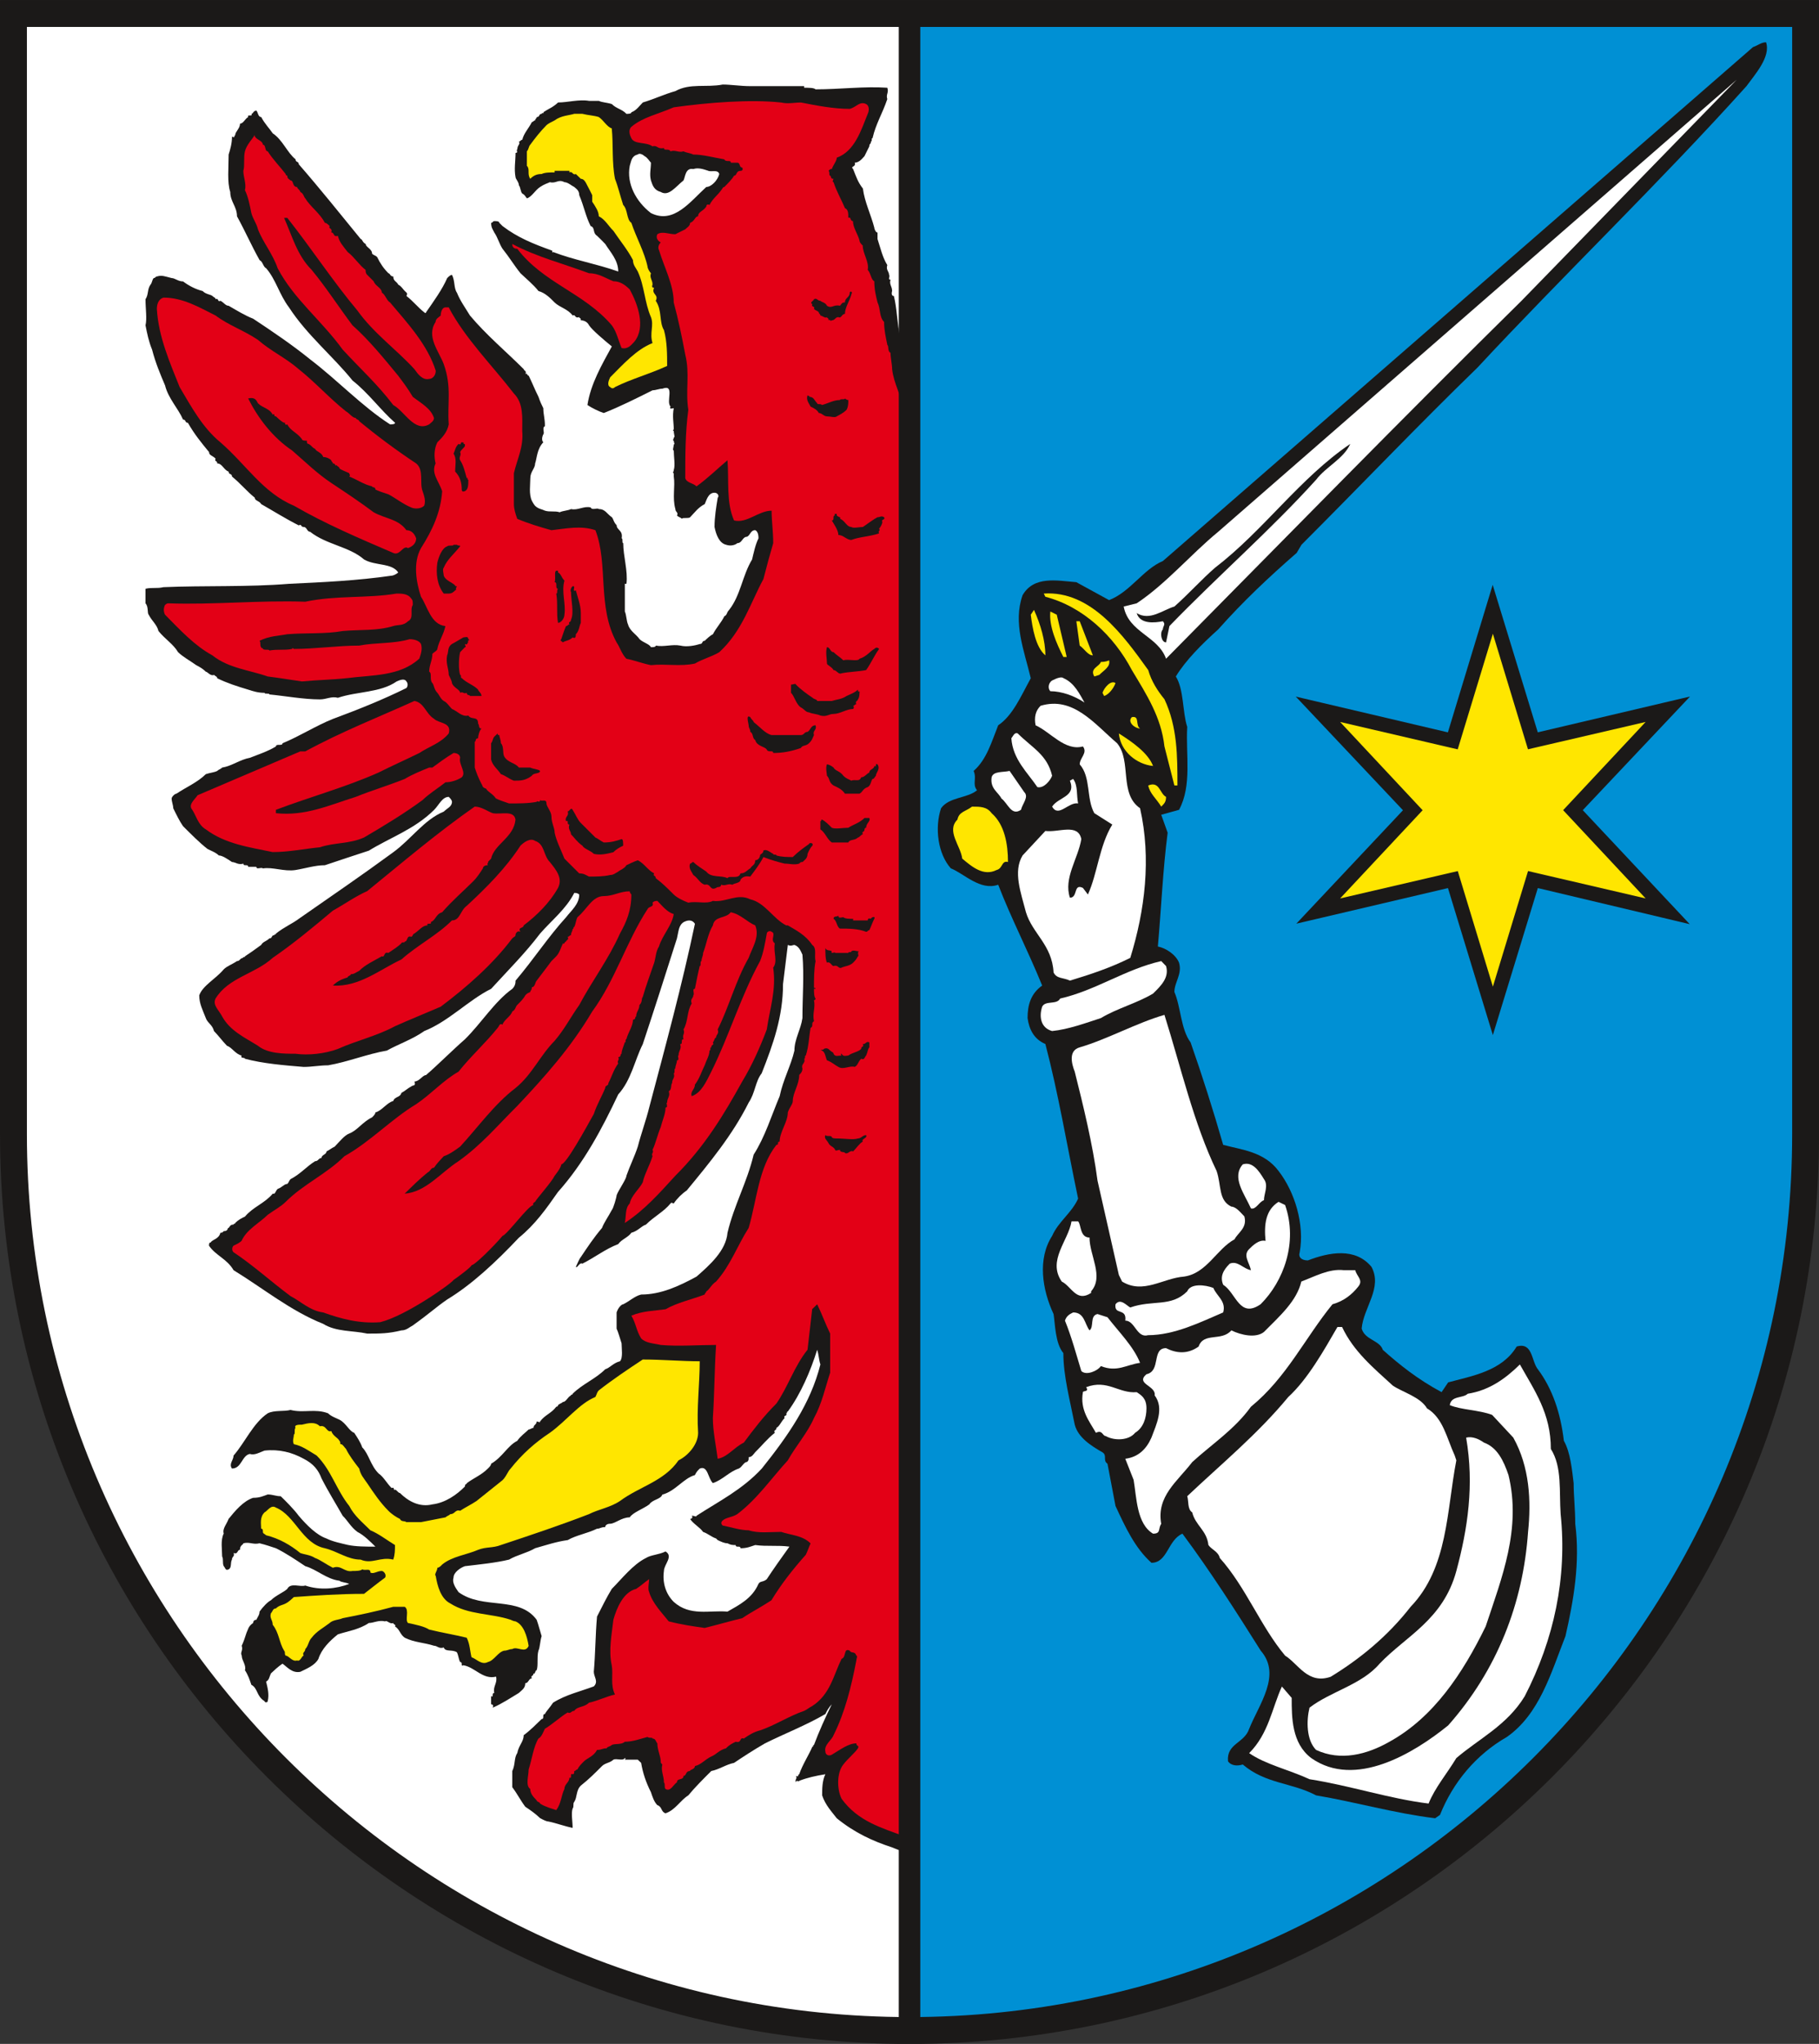 <?xml version="1.0" encoding="UTF-8" standalone="no"?>
<svg
   xmlns:dc="http://purl.org/dc/elements/1.1/"
   xmlns:cc="http://creativecommons.org/ns#"
   xmlns:rdf="http://www.w3.org/1999/02/22-rdf-syntax-ns#"
   xmlns:svg="http://www.w3.org/2000/svg"
   xmlns="http://www.w3.org/2000/svg"
   xmlns:sodipodi="http://sodipodi.sourceforge.net/DTD/sodipodi-0.dtd"
   xmlns:inkscape="http://www.inkscape.org/namespaces/inkscape"
   version="1.1"
   width="288"
   height="323.468"
   id="svg2218"
   viewBox="0 0 288 323.468"
   sodipodi:docname="Koennigde.svg"
   inkscape:version="0.92.3 (2405546, 2018-03-11)">
  <rect x="0" y="0" width="288" height="323.468" fill="#333333" stroke="none"/>
  <defs
     id="defs2222" />
  <sodipodi:namedview
     pagecolor="#ffffff"
     bordercolor="#666666"
     borderopacity="1"
     objecttolerance="10"
     gridtolerance="10"
     guidetolerance="10"
     inkscape:pageopacity="0"
     inkscape:pageshadow="2"
     inkscape:window-width="1600"
     inkscape:window-height="850"
     id="namedview2220"
     showgrid="false"
     inkscape:zoom="1.5857392"
     inkscape:cx="132.43035"
     inkscape:cy="175.77551"
     inkscape:window-x="-8"
     inkscape:window-y="-8"
     inkscape:window-maximized="1"
     inkscape:current-layer="svg2218" />
  <g
     id="Layer1000"
     transform="matrix(1.001,0,0,1.001,-131.373,-354.538)">
    <path
       d="m 416.835,533.48 c 0,78.063 -63.669,141.732 -141.732,141.732 V 356.315 h 141.732 z"
       style="fill:#0090d4;fill-rule:evenodd"
       id="path2077"
       inkscape:connector-curvature="0" />
    <path
       d="m 275.102,675.213 c -78.063,0 -141.732,-63.669 -141.732,-141.732 V 356.315 h 141.732 z"
       style="fill:#ffffff;fill-rule:evenodd"
       id="path2079"
       inkscape:connector-curvature="0" />
    <g
       id="Layer1001">
      <path
         d="m 249.911,367.803 c 2.614,0 5.686,0 8.528,0 v 0.253 c 0.761,0 1.548,0 1.802,0.253 3.858,0 7.742,-0.506 11.346,-0.253 0.279,0.785 -0.254,1.038 0,1.797 -0.787,2.328 -1.802,3.872 -2.335,6.175 -0.254,0 0,0.531 -0.254,0.531 0,0.506 -0.254,0.253 -0.254,0.759 -0.254,0.506 -0.508,1.038 -0.761,1.544 -0.254,0.253 -0.787,1.038 -1.548,1.038 0.254,0.759 -0.787,0.506 -0.254,1.012 0.508,1.29 0.762,2.075 1.548,3.087 0.254,2.075 1.269,4.125 1.802,6.175 0,0.253 0.254,0.784 0.508,0.784 0,0.506 0,0.759 0,1.012 0.507,1.544 0.761,2.834 1.548,4.125 -0.254,0.759 0.279,1.012 0.279,1.544 0.228,0.253 -0.279,0.759 0.228,0.759 -0.228,0.784 0.254,1.038 0.254,1.797 0,0 -0.254,0.785 0.279,0.785 0.508,2.05 0.508,4.378 1.015,6.681 0,1.291 0.254,2.303 0.254,3.847 0.279,1.038 0.533,2.328 1.041,3.341 0,77.415 0,154.805 -0.254,231.942 -0.787,0.253 -1.548,-0.253 -2.335,-0.531 -3.097,-1.012 -5.914,-2.303 -8.757,-4.606 -0.787,-1.038 -1.802,-2.075 -2.31,-3.619 0,-1.012 0,-2.303 0.508,-3.341 -1.548,0.253 -2.817,0.531 -4.137,1.038 0,0.253 -0.507,-0.253 -0.507,0.253 -0.254,-0.506 0.254,-0.506 0,-1.038 0.507,0.279 0.254,-0.253 0.507,-0.253 0.533,-1.544 1.548,-3.087 2.081,-4.353 0.254,0 0,-0.278 0.254,-0.278 0.761,-2.05 1.802,-4.353 2.817,-6.428 -0.508,0.532 -0.761,1.038 -1.015,1.544 -3.097,1.797 -6.447,3.088 -9.544,4.631 -1.802,1.038 -3.35,2.05 -4.899,3.087 -1.269,0.253 -2.335,1.038 -3.604,1.29 -1.295,1.291 -2.589,2.582 -3.63,3.847 -1.269,0.784 -2.056,2.328 -3.604,2.834 -0.761,-0.253 -0.507,-1.038 -1.294,-1.29 -0.508,-0.506 -0.762,-1.291 -1.015,-2.05 -0.787,-1.544 -1.295,-3.087 -1.548,-4.631 -0.254,-0.253 -0.254,-0.253 -0.533,-0.506 -0.761,0 -1.269,0 -2.056,0 0,0 0.254,-0.253 0,-0.253 -0.254,0.506 -1.295,0 -1.802,0.253 -0.507,0.506 -1.294,0.506 -1.802,1.012 -1.041,1.038 -2.056,2.075 -3.351,3.088 -0.787,0.784 -0.533,1.797 -1.04,2.581 -0.254,0.253 0,0.759 -0.254,1.038 -0.254,0.759 0,2.05 0,3.062 -1.294,-0.253 -2.589,-0.759 -3.858,-1.012 -0.279,0 -0.787,-0.253 -1.295,-0.531 -0.787,-0.759 -1.548,-1.265 -2.335,-1.797 -0.761,-1.012 -1.269,-2.05 -2.056,-3.087 0,-1.012 0,-1.797 0,-2.556 0.508,-1.038 0.254,-2.05 0.787,-2.834 0.254,-1.291 1.015,-1.797 1.015,-2.834 1.041,-0.759 2.056,-1.797 2.843,-2.556 0.508,0 0,-0.784 0.508,-0.784 0.254,-0.506 0.787,-1.012 1.294,-1.797 2.056,-1.291 4.391,-1.797 6.447,-2.581 0.787,-0.759 0,-1.518 0,-2.303 0.254,-2.834 0.254,-5.922 0.508,-8.731 0.787,-1.544 1.548,-3.087 2.335,-4.378 1.548,-1.544 3.35,-3.872 5.406,-4.884 0.787,-0.506 2.056,-0.506 3.097,-1.038 1.294,0.785 -0.254,2.05 -0.254,3.087 -0.254,1.797 0.254,3.594 1.548,4.885 2.589,2.328 5.66,1.291 8.503,1.544 1.802,-1.038 3.884,-2.05 4.899,-4.378 0.254,-0.506 0.787,-0.253 1.32,-0.759 1.015,-1.544 2.285,-3.341 3.579,-5.138 -1.802,-0.253 -3.579,0 -5.406,-0.253 -0.787,0.253 -1.295,0.506 -2.335,0.506 0,-0.506 -0.761,0 -0.761,-0.506 -0.508,0 -0.761,0 -1.295,-0.278 -0.507,0 -1.015,-0.253 -1.548,-0.506 l -0.254,-0.253 c -0.761,-0.253 -1.294,-0.784 -2.056,-1.038 -0.533,-0.759 -1.548,-1.266 -2.056,-2.05 0.254,0 0.508,-0.253 0.254,-0.506 0.507,0 0.761,0.253 0.761,0 3.604,-2.328 7.234,-4.125 10.33,-7.466 4.112,-5.138 7.716,-10.275 9.265,-16.45 -0.254,-0.785 -0.254,-1.544 -0.508,-2.328 -1.041,3.34 -2.589,6.96 -4.645,9.769 -0.254,0 0,0.278 -0.254,0.278 0.254,0.506 -0.508,0.253 -0.254,0.759 -0.533,0.506 -0.787,1.291 -1.295,1.544 0,0.506 -0.507,0.253 -0.254,0.784 -1.269,1.012 -2.056,2.05 -3.097,3.062 -0.254,0.279 -0.508,0.785 -1.041,0.785 0,0.506 0,0.506 -0.254,0.759 -0.507,0 -0.761,0.784 -1.294,1.038 -1.548,0.506 -2.564,1.797 -4.112,2.303 -0.787,-0.759 -0.787,-2.809 -2.056,-2.303 -0.279,0.253 -0.533,0.506 -0.787,1.038 -1.802,0.506 -3.097,2.556 -5.152,3.087 -0.254,0.759 -1.548,0.759 -2.056,1.544 -1.041,0.759 -2.589,1.265 -3.097,2.05 -1.294,0 -2.335,1.012 -3.096,1.012 -0.533,0 -0.787,0.279 -0.787,0.532 -0.762,0 -0.762,0.253 -1.294,0.253 -1.548,0.759 -3.351,1.038 -4.62,1.797 -1.828,0.253 -3.376,0.785 -5.178,1.291 -1.269,0.759 -2.817,1.038 -4.112,1.797 -2.081,0.506 -4.645,0.759 -6.98,1.038 -0.761,0.253 -1.802,1.012 -1.802,1.797 -0.254,0.759 0.254,1.544 0.787,2.303 3.858,2.834 9.543,0.531 12.361,4.378 0.279,0.759 0.533,1.797 0.787,2.581 -0.254,0.759 -0.254,1.797 -0.508,2.303 -0.279,1.038 0,2.303 -0.279,3.087 -0.254,0 -0.254,0.759 -0.507,0.506 0,0.532 -0.508,0.253 -0.254,0.785 -0.508,0 -0.508,0.759 -1.041,0.759 0,0.784 -0.482,1.038 -1.015,1.544 -1.294,0.784 -2.843,1.797 -4.137,2.328 0,0 0.254,-0.532 -0.254,-0.532 0,-0.253 0,-0.759 0,-1.29 0.507,0.278 0,-0.506 0.507,-0.506 -0.254,-1.038 0.533,-1.544 0.279,-2.581 -2.081,0.531 -3.376,-1.519 -5.178,-1.797 -0.508,0.278 0,-0.506 -0.508,-0.506 -0.254,-0.506 -0.254,-1.038 -0.508,-1.544 -0.787,-0.506 -1.802,0 -2.081,-0.759 -0.761,0.253 -1.016,-0.278 -1.548,-0.278 -1.548,-0.506 -3.097,-0.506 -4.62,-1.265 -0.761,-0.531 -0.761,-1.29 -1.548,-1.797 0.254,-0.278 -0.279,-0.278 -0.279,-0.532 -0.508,0.253 -1.015,-0.506 -1.269,-0.253 -1.041,-0.253 -1.827,0.253 -2.589,0.253 -1.523,1.038 -3.35,1.291 -4.899,1.797 -1.294,1.038 -2.589,2.328 -3.071,3.872 -0.533,1.012 -1.827,1.544 -2.868,2.05 -1.295,0.253 -2.056,-0.759 -2.817,-1.291 -0.761,0.531 -1.295,1.038 -1.828,1.544 -0.254,0.506 -0.254,1.038 -0.761,1.291 0.254,1.038 0.508,2.05 0.254,3.087 0,0.253 -0.508,0.253 -0.508,0 -1.295,-0.785 -1.041,-2.05 -2.082,-2.582 -0.254,-0.759 -0.507,-1.544 -1.015,-2.303 0.254,-0.784 -0.508,-1.544 -0.508,-2.328 -0.279,-0.506 0.254,-0.759 0,-1.544 0.254,-0.506 0.508,-1.265 0.761,-2.05 0.254,-0.506 0.254,-1.012 1.041,-1.544 0,0 0,-0.506 0.507,-0.506 0.254,-0.531 0.508,-0.784 0.508,-1.291 0.533,-0.759 1.295,-1.544 1.802,-1.797 0.787,-0.784 2.081,-1.29 2.589,-1.797 0.508,-1.038 2.056,-0.253 2.843,-0.531 2.31,0.784 4.899,0.531 6.955,-0.253 -0.508,-0.253 -1.295,-0.253 -1.548,-0.506 -2.056,-0.253 -3.604,-1.797 -5.406,-2.303 -1.548,-1.038 -3.097,-2.075 -4.645,-2.834 -0.787,-0.253 -1.548,-0.532 -2.589,-0.785 -1.015,0.253 -1.548,-0.253 -2.563,0 0,0.253 -0.533,0.253 -0.533,1.038 -0.482,0 -0.254,0.759 -1.015,0.506 0.254,0.531 -0.254,0.531 -0.254,1.038 -0.279,0.506 0,1.291 -0.533,1.544 -0.508,0.253 -0.508,-0.253 -0.762,-0.506 -0.254,-0.531 0,-1.038 -0.254,-1.544 0,-1.038 -0.279,-2.581 0.254,-3.619 -0.254,-0.759 0.508,-1.544 0.762,-2.303 1.041,-1.29 2.335,-2.834 3.883,-3.34 1.015,0 1.548,-0.253 2.31,-0.532 0.787,0 1.294,0.279 2.056,0.279 0.787,0.759 2.081,2.05 2.843,3.087 1.294,1.518 2.843,3.062 4.391,3.594 1.015,0.506 2.31,0.759 3.351,1.012 1.294,0.278 2.843,0.278 4.391,0.278 -0.787,-0.784 -1.827,-1.822 -2.843,-2.328 -1.041,-0.759 -1.548,-1.797 -2.335,-2.556 -1.015,-1.797 -2.31,-3.872 -3.35,-5.922 -0.482,-1.291 -1.269,-2.303 -2.817,-3.087 -1.827,-1.012 -3.883,-1.544 -6.193,-1.291 -0.787,0.278 -1.548,0.784 -2.335,0.531 -1.269,0.253 -1.269,2.303 -2.817,2.303 -0.533,-0.759 0.254,-1.291 0.254,-2.05 1.802,-2.05 3.097,-5.137 5.406,-6.681 1.04,-0.531 2.589,-0.253 3.604,-0.531 2.081,0.531 3.883,-0.253 5.939,0.531 0.508,0.506 1.295,0.759 1.802,1.012 1.041,0.531 1.548,1.822 2.335,2.075 0.508,0.759 1.015,1.544 1.269,2.303 1.041,1.038 1.294,2.834 2.589,4.125 0.761,0.506 1.294,1.544 2.056,2.303 0.533,-0.253 0.254,0.506 0.533,0.253 0.254,0 0.508,0.532 0.787,0.532 1.269,1.265 3.071,2.303 5.127,1.797 2.081,-0.253 3.883,-1.544 5.153,-2.834 0,-0.506 0.279,-0.253 0.279,-0.506 1.015,-0.784 2.335,-1.291 3.351,-2.328 0.254,-0.253 0.508,-0.506 0.508,-0.759 1.802,-1.038 2.589,-2.834 4.137,-3.619 0.508,-0.759 1.269,-1.265 1.802,-1.797 0.254,0 0.508,-0.253 0.762,-0.253 0,-0.506 0.507,-0.506 0.507,-1.012 0.279,0 0.533,0.253 0.533,0 0.761,-1.038 1.802,-1.291 2.563,-2.328 0,0 0.279,0 0.279,-0.253 0.254,-0.253 0.507,-0.253 0.787,-0.506 0.482,0 0.736,-0.784 1.269,-1.038 0,-0.253 0.254,0 0.254,-0.253 1.548,-1.544 3.604,-2.328 5.153,-3.872 0.787,-0.253 1.294,-1.012 2.335,-1.266 0.507,-0.531 0.254,-2.075 0.254,-2.834 -0.254,-0.784 -0.533,-1.797 -0.787,-2.328 0,-0.759 0,-1.797 0,-2.556 0.254,-0.785 0.787,-1.291 1.041,-1.291 1.041,-0.506 1.802,-1.29 2.843,-1.544 3.096,0 5.914,-1.291 8.757,-2.834 2.056,-1.797 4.67,-4.1 4.899,-6.934 1.041,-4.378 3.097,-7.972 4.138,-12.35 1.802,-2.809 2.817,-6.175 4.112,-9.237 0.533,-2.581 1.802,-4.884 2.335,-7.212 0,-1.797 1.015,-3.341 1.269,-5.138 0,-3.34 0.279,-6.681 0,-10.022 -0.254,-0.531 -0.508,-1.291 -1.269,-1.544 -0.254,0 -0.533,0.253 -1.041,0 -0.254,2.05 -0.508,4.1 -0.761,6.175 0,5.137 -1.548,9.49 -3.376,14.121 -1.015,1.29 -1.015,3.087 -2.056,4.631 -2.564,5.137 -6.193,9.515 -9.797,13.894 -0.761,0.506 -1.548,1.291 -2.056,2.05 -0.254,0 -0.254,-0.253 -0.508,0 -1.04,1.291 -2.589,2.05 -3.883,3.341 -0.761,0.253 -1.295,1.038 -2.31,1.291 -0.533,0.759 -1.548,1.038 -2.081,1.797 -2.056,0.784 -3.604,2.05 -5.66,3.087 -0.508,-0.253 -0.787,0.784 -1.041,0.506 0.254,-0.506 0.533,-1.265 0.787,-1.544 1.016,-1.518 2.056,-3.087 3.351,-4.606 0.279,-0.784 1.015,-1.822 1.548,-2.834 0.254,-0.253 0.761,-2.075 0.761,-2.328 0.254,-0.759 1.548,-2.556 1.548,-3.087 0.533,-1.518 1.295,-3.062 1.802,-4.606 0.533,-2.075 1.295,-4.125 1.802,-6.175 2.589,-9.769 5.178,-19.284 7.234,-29.053 -0.507,-0.785 -1.294,-0.531 -1.802,-0.253 -0.787,0.506 -0.787,1.518 -1.04,2.556 -1.802,5.669 -3.604,11.312 -5.407,16.728 -1.294,2.556 -1.802,5.644 -3.883,7.947 -2.563,5.416 -5.406,10.806 -9.543,15.438 -1.802,2.581 -3.604,5.137 -6.168,7.213 -3.63,3.847 -7.487,7.44 -11.346,9.769 -1.827,1.265 -2.589,2.05 -5.432,4.1 -0.507,0.253 -1.015,0.784 -1.802,0.784 -2.056,0.506 -3.351,0.506 -5.406,0.506 -2.335,-0.506 -4.899,-0.253 -6.98,-1.544 -5.152,-2.05 -9.518,-5.643 -14.163,-8.478 -1.041,-1.797 -2.843,-2.328 -3.884,-3.872 0,-0.253 0,-0.506 0.254,-0.506 0.279,-0.506 1.294,-0.506 1.548,-1.544 0.279,0 0.279,0 0.533,-0.253 0.762,0 0.508,-0.506 0.762,-0.506 0.254,-0.278 0.254,-0.531 0.787,-0.531 0,-0.253 0.254,0 0.254,-0.253 0.508,-0.506 1.015,-0.759 1.548,-1.012 1.294,-1.544 3.097,-2.075 4.391,-3.619 h 0.254 c 0.254,-0.253 0.254,-0.506 0.533,-0.759 0.736,-0.253 1.015,-0.784 1.523,-0.784 0.254,-0.253 0.254,-0.506 0.508,-0.759 1.548,-0.785 2.589,-2.05 3.883,-2.834 0.533,0 0.533,-0.506 1.015,-0.506 0,-0.531 0.787,-0.531 0.787,-1.038 0.508,-0.253 0.761,-0.506 1.295,-0.759 0.761,-0.784 1.548,-1.797 2.31,-2.075 1.295,-0.506 2.056,-1.797 3.604,-2.556 0.254,-0.253 0.533,-0.531 0.533,-0.784 1.015,-0.253 1.802,-1.544 2.817,-1.797 0.254,-0.759 1.066,-0.506 1.295,-1.29 0.508,-0.253 1.041,-0.759 1.548,-1.012 0.254,-0.253 0.787,0 0.508,-0.785 0.787,0 1.294,-1.012 1.827,-1.012 1.802,-1.544 4.112,-3.872 6.168,-5.669 2.614,-2.581 4.645,-5.922 7.488,-7.972 0.508,-0.506 0.508,-1.012 0.508,-1.291 2.843,-3.341 5.178,-6.934 7.995,-10.022 0.787,-1.038 2.081,-2.05 2.081,-3.594 -0.279,-0.253 -0.533,-0.253 -0.787,-0.253 -1.295,2.556 -3.604,4.353 -5.406,6.428 -2.335,3.087 -5.153,5.897 -7.741,8.731 -3.604,1.797 -6.701,5.137 -10.584,6.681 -1.802,1.29 -4.112,2.075 -5.914,3.087 -3.096,0.531 -6.193,1.797 -9.29,2.328 -1.294,0 -2.589,0.253 -3.858,0.253 -3.097,-0.253 -6.447,-0.531 -9.29,-1.29 0,-0.253 -0.787,0 -0.533,-0.506 -1.015,-0.253 -1.523,-1.291 -2.31,-1.544 -0.761,-0.784 -1.294,-1.544 -2.056,-2.328 -0.254,-1.012 -1.041,-1.291 -1.294,-2.05 -0.508,-1.291 -1.041,-2.303 -1.041,-3.594 0.533,-1.544 2.589,-2.581 3.883,-4.125 0.508,-0.506 1.295,-0.759 2.081,-1.291 0.482,0 0.482,-0.506 1.015,-0.506 -0.254,-0.253 0.254,0 0.254,-0.253 0.761,-0.506 1.548,-1.038 2.563,-1.797 0.279,-0.532 0.787,-0.532 1.295,-1.038 0.533,0 0.254,-0.506 0.787,-0.506 0,-0.253 0.254,0 0.254,-0.253 1.294,-1.038 2.564,-1.544 3.604,-2.328 5.153,-3.594 10.051,-6.934 14.95,-10.528 2.843,-2.075 4.899,-5.163 7.995,-6.428 0.533,-0.532 1.294,-0.785 1.294,-1.544 0,-0.253 -0.254,-0.531 -0.507,-0.784 -1.041,0 -1.548,1.29 -2.335,2.075 -3.097,3.062 -6.955,4.353 -10.305,6.428 -2.31,0.759 -4.645,1.518 -6.955,2.303 -1.548,0 -3.097,0.506 -4.645,0.759 -1.802,0.278 -3.604,-0.506 -5.153,-0.253 -0.279,-0.253 -1.041,0.253 -1.041,-0.253 -0.507,0 -1.041,0 -1.294,0 0,-0.506 -0.761,0 -0.761,-0.506 -0.787,0.253 -1.294,-0.253 -1.802,-0.253 -0.787,-0.531 -1.548,-1.038 -2.081,-1.038 -0.508,-0.506 -1.294,-0.759 -1.802,-1.038 -1.294,-1.012 -2.563,-2.303 -3.858,-3.593 -0.533,-0.759 -1.041,-1.797 -1.548,-2.834 0,-0.506 -0.254,-1.012 -0.254,-1.544 0,-0.253 0.507,-0.759 0.761,-0.759 1.548,-1.038 3.35,-1.797 4.645,-3.087 0.761,-0.253 1.294,-0.253 1.802,-0.506 0.254,-0.253 0.508,-0.253 0.787,-0.532 1.548,-0.253 2.817,-1.265 4.366,-1.544 1.295,-0.506 2.843,-1.012 4.137,-1.797 0,-0.506 1.041,0 1.041,-0.506 2.563,-1.038 5.406,-2.834 7.97,-3.847 4.163,-1.544 7.995,-3.087 11.625,-4.884 0.254,-0.279 0.254,-0.784 0,-1.038 -0.254,-0.506 -1.015,-0.253 -1.548,0 -2.589,1.797 -6.193,1.544 -9.29,2.582 -1.04,-0.279 -1.802,0.253 -2.843,0.253 -2.564,0 -5.407,-0.531 -7.995,-0.784 0,-0.253 -0.761,0 -0.761,-0.253 -1.041,0 -1.802,-0.253 -2.589,-0.506 -1.777,-0.532 -3.351,-1.038 -4.899,-1.797 0,-0.279 -0.254,-0.279 -0.508,-0.532 -0.533,0.253 -1.041,-0.506 -1.294,-0.506 -0.508,-0.506 -1.041,-0.784 -1.523,-1.038 -1.066,-0.759 -2.081,-1.291 -2.868,-2.05 -0.761,-1.291 -2.056,-2.05 -3.097,-3.34 -0.254,-1.038 -1.016,-1.544 -1.548,-2.582 -0.254,-0.253 0,-1.266 -0.508,-1.797 0,-0.759 0,-1.544 0,-2.303 1.04,-0.253 1.802,0 2.843,-0.253 6.447,-0.278 13.402,0 19.849,-0.531 5.432,-0.253 10.838,-0.506 16.245,-1.291 0.254,0 0.787,-0.253 1.041,-0.506 -1.041,-1.544 -3.604,-1.012 -5.406,-2.05 -2.335,-2.05 -5.939,-2.328 -8.528,-4.378 -0.508,0 -0.508,-0.759 -1.015,-0.759 -0.533,0 -0.279,-0.532 -0.787,-0.253 -2.056,-1.038 -4.112,-2.328 -5.939,-3.366 -0.254,-0.506 -1.015,-0.506 -1.015,-1.012 -1.295,-1.038 -2.335,-2.328 -3.604,-3.341 0,-0.532 -0.533,-0.253 -0.533,-0.785 -0.762,-0.253 -1.015,-1.291 -1.802,-1.291 0,-0.506 -0.508,-0.253 -0.254,-0.759 -0.508,-0.506 -1.041,-0.506 -1.041,-1.038 -1.269,-1.544 -2.31,-2.809 -3.35,-4.631 -0.508,0 -0.254,-0.506 -0.761,-0.506 -0.787,-1.797 -2.335,-3.34 -2.843,-5.39 -0.761,-1.797 -1.523,-3.594 -2.056,-5.669 -0.533,-1.29 -0.787,-2.556 -1.04,-3.847 0.254,-1.038 0,-2.581 0,-4.125 0.508,-0.759 0.254,-1.544 0.787,-2.303 0.254,-0.253 0.254,-0.784 0.508,-1.038 0.279,0 0.279,-0.253 0.508,-0.253 0.786,-0.253 1.294,0 2.335,0.253 0.507,0 1.015,0.531 1.802,0.531 1.015,0.759 2.081,1.265 3.097,1.518 0.508,0.532 1.269,0.532 1.548,0.785 0.254,0.253 0.508,0.253 0.508,0.506 0.508,-0.253 0.254,0.506 0.761,0.253 0.533,0.253 0.787,0.784 1.295,0.784 1.32,0.759 2.589,1.544 3.883,2.05 3.097,2.05 6.168,4.125 9.011,6.428 4.391,3.341 8.249,7.465 12.64,10.275 0.254,0 0.787,0 0.787,-0.253 -2.335,-2.05 -4.137,-4.631 -6.726,-6.681 -3.097,-3.847 -7.209,-7.187 -10.051,-11.565 -1.548,-2.05 -2.056,-4.378 -3.604,-6.175 -0.507,-0.253 -0.507,-1.038 -1.041,-1.29 -1.295,-2.303 -2.31,-4.631 -3.579,-6.934 0,-1.544 -1.066,-2.303 -1.066,-3.847 -0.508,-1.544 -0.254,-3.872 -0.254,-5.922 0.254,-0.784 0.533,-1.797 0.533,-2.834 0.508,0.253 0.254,0 0.508,-0.253 0,-0.506 0.761,-1.038 0.761,-1.797 0.533,0 0.787,-0.784 1.295,-1.038 -0.254,-0.506 0.787,0 0.507,-0.506 0.279,0 0.279,-0.506 0.787,-0.506 0.254,0.253 0.254,1.012 0.761,1.012 0.533,1.038 1.295,1.797 1.828,2.581 1.548,1.012 2.31,3.087 3.604,4.1 0,0.532 0.507,0.279 0.507,0.784 3.35,3.847 6.447,7.719 9.797,11.819 0.254,0 0.254,0.532 0.787,0.785 0,0.506 1.015,0.759 1.015,1.544 0.254,0.253 0.533,0.253 0.787,0.506 0.507,1.038 1.015,1.797 1.802,2.581 0.254,0 0.254,0.506 0.761,0.506 0,0.759 0.533,0.759 0.787,1.291 0.508,0.253 0.761,0.759 1.04,1.012 0.254,0.278 0.508,0.278 0.254,0.785 1.015,0.759 1.802,1.797 2.817,2.582 0.279,0.253 0.279,0 0.279,0 1.269,-1.822 2.563,-3.619 3.35,-5.416 0.254,-0.253 0.508,-0.506 0.761,-0.506 0.508,1.012 0.254,2.05 0.787,2.834 0.508,1.266 1.269,2.303 2.056,3.594 2.589,3.087 5.66,5.644 8.503,8.478 0,0.253 0.533,0.253 0.254,0.784 0.279,-0.279 0.279,0.253 0.533,0.253 0.508,1.012 1.015,2.303 1.548,3.34 0.254,0.759 0.508,1.291 0.762,1.797 0,1.038 0.254,1.544 0.254,2.834 -0.508,0.253 0,1.012 -0.254,1.29 -0.254,0.506 -0.254,1.012 0,1.265 -1.016,1.038 -1.016,2.581 -1.295,3.341 0,0.784 -0.761,1.291 -0.761,2.328 0,1.012 -0.254,2.556 0.254,3.594 0,0 0.254,0.506 0.508,0.785 0.533,0.506 1.041,0.506 1.548,0.759 0.787,0.253 1.548,0 2.335,0.253 0.533,-0.253 1.295,-0.253 1.802,-0.506 1.041,0.253 2.056,-0.532 3.097,-0.253 0.254,0.506 1.016,0 1.295,0.253 1.015,0 1.269,0.759 2.056,1.291 0.254,0.253 0.254,0.759 0.761,1.265 0,0.784 1.041,0.784 0.787,2.075 0.254,0 0,0.759 0.254,0.759 0,2.075 0.761,4.378 0.508,6.428 -0.254,0 -0.254,0 -0.254,0 0,1.544 0,2.834 0,4.378 0.254,0.506 0.254,1.544 0.507,2.05 0.279,1.038 1.294,1.544 1.828,2.328 0.507,0.506 1.548,0.759 1.802,1.265 0.254,0 0.761,0 0.761,-0.253 1.295,0.253 2.589,-0.253 3.883,0 1.016,0.253 2.31,0 3.097,-0.253 0.508,0 0.254,-0.506 0.761,-0.506 0.254,-0.253 0.787,-0.784 1.294,-1.038 0.508,-1.012 1.295,-1.797 1.802,-2.834 0.507,-0.253 0.279,-0.506 0.761,-1.012 1.827,-2.328 2.081,-5.416 3.63,-7.972 0.254,-1.038 0.508,-2.328 1.015,-3.341 0,-0.253 0,-1.038 -0.508,-1.291 -0.761,0 -0.761,0.759 -1.295,1.038 -0.761,0 -0.761,1.012 -1.548,1.012 -0.254,0.253 -1.015,0.531 -1.777,0.253 -1.066,-0.253 -1.574,-1.544 -1.828,-2.809 0,-1.544 0.254,-3.087 0.508,-4.631 0.279,-0.253 0,-0.785 -0.508,-0.785 -1.04,0 -1.294,1.29 -1.548,1.797 -1.041,0.531 -1.548,1.291 -2.31,2.075 -0.254,0.253 -1.294,0 -1.294,0.253 -0.254,-0.253 -0.508,-0.253 -0.787,-0.506 0.279,-0.531 -0.254,-0.531 -0.254,-1.038 -0.507,-1.797 0,-3.594 -0.254,-5.137 0,-0.253 0,-0.532 0,-0.532 -0.254,0 0,-0.253 0,-0.506 0.254,-0.759 0,-2.05 0,-3.087 -0.254,0 0,-0.506 0,-1.012 0.254,0.253 0,-0.278 0,-0.531 -0.254,0 0,-0.253 0,-0.506 0.254,0 0,-0.506 0,-1.038 0,0 -0.254,0 0,-0.253 0,-1.038 -0.254,-2.05 0,-3.341 -0.254,0 -0.761,0.253 -0.508,-0.253 -0.787,-0.785 0.761,-3.594 -1.294,-2.834 -0.508,0 -1.041,0.253 -1.548,0.253 -2.589,1.291 -5.152,2.581 -7.716,3.594 -0.787,-0.253 -1.827,-0.759 -2.589,-1.265 0.507,-3.341 2.31,-6.428 3.858,-9.262 -1.269,-1.038 -3.097,-2.582 -3.604,-3.341 -0.254,-0.531 -0.787,-0.785 -1.295,-0.785 0,-0.506 -0.254,-0.253 -0.254,-0.506 -0.787,0.253 -0.533,-0.506 -1.041,-0.253 -0.761,-1.038 -2.056,-1.29 -2.843,-2.05 -0.761,-0.784 -1.548,-1.544 -2.564,-1.822 -0.787,-1.012 -2.056,-2.05 -2.843,-2.809 -1.041,-1.29 -1.802,-2.581 -2.843,-3.872 -0.508,-0.759 -0.761,-1.797 -1.295,-2.556 -0.254,-0.531 -0.507,-0.784 -0.507,-1.544 0.254,0 0.254,-0.279 0.507,-0.279 0.254,0 0.787,0 0.787,0.279 0.254,0.253 0.254,0.253 0.508,0.506 2.335,1.797 4.899,2.834 7.742,3.847 0.254,0 0,0.531 0.254,0.253 3.35,1.291 6.701,1.822 10.305,3.087 0,-1.797 -1.269,-3.087 -2.056,-4.353 -0.508,-0.531 -1.015,-1.038 -1.294,-1.29 -0.761,-0.506 -0.254,-1.291 -1.016,-1.544 -0.787,-1.544 -1.041,-3.087 -1.802,-4.884 0,-0.784 -0.533,-1.038 -0.787,-1.291 -0.508,-0.253 -1.041,-0.759 -1.548,-0.759 -1.015,-0.531 -1.295,0.253 -2.31,0 -0.533,0.253 -0.787,0.253 -1.548,0.759 -0.787,0.506 -1.294,1.544 -2.081,1.797 -0.254,-0.253 -0.254,-0.506 -0.736,-0.759 -0.279,-0.253 -0.279,-1.038 -0.533,-1.291 0,-0.506 -0.533,-1.038 -0.533,-1.291 -0.254,-1.29 0,-2.556 0,-3.847 0.533,0 0,-0.531 0.279,-0.531 0,-0.759 0.508,-0.759 0.254,-1.265 0.254,0 0.254,-0.279 0.533,-0.279 0.228,-1.012 1.015,-1.797 1.523,-2.809 0.254,0 0.254,-0.253 0.508,-0.253 0,-0.278 0.254,-0.278 0.254,-0.531 0.533,0 0.279,-0.506 0.787,-0.506 0,-0.253 0.508,0 0.254,-0.253 0.787,-0.532 1.548,-0.784 2.335,-1.544 1.523,0 3.35,-0.531 4.899,-0.253 v 0 c 0.508,0 1.015,0 1.548,0 0.508,0.253 1.269,0.253 2.056,0.506 0.761,0.759 1.548,0.759 2.31,1.544 0.254,0 0.787,0 0.787,-0.253 0.761,-0.253 1.294,-1.038 1.802,-1.544 1.802,-0.531 3.351,-1.29 5.153,-1.797 2.31,-1.291 4.899,-0.532 7.488,-1.038 1.295,0 2.817,0.253 4.366,0.253 z"
         style="fill:#1b1918;fill-rule:evenodd"
         id="path2081"
         inkscape:connector-curvature="0" />
      <path
         d="m 257.907,370.384 c 2.589,0.506 5.178,1.012 7.741,1.012 1.041,-0.253 1.548,-1.265 2.589,-0.759 0.508,0.253 0.508,1.038 0.254,1.544 -1.041,2.581 -2.056,5.922 -4.899,6.934 0,0.532 -0.508,1.038 -0.787,1.797 -0.254,0 -0.254,0 -0.508,0.278 0.254,0.253 0,0.759 0.254,0.759 0.254,0.253 0,0.506 0.533,0.506 0,0 -0.279,0.531 0,0.531 0.508,1.544 1.269,2.809 1.802,4.1 0.533,0.253 0.533,0.785 0.533,1.544 0.482,-0.253 0.229,0.506 0.736,0.506 0,1.038 0.787,2.075 1.04,3.088 0,0.278 0.254,0.531 0.508,0.784 0,1.29 1.041,2.556 0.787,3.847 0.507,0.531 0.507,1.544 1.041,1.797 0,1.291 0.254,2.328 0.508,3.341 0.507,1.038 0.254,2.328 1.041,3.087 0,1.29 0.254,2.328 0.508,3.619 0.279,0.253 0,1.012 0.507,1.266 0,0.784 0.254,1.822 0.254,2.582 0.254,2.303 1.548,4.378 1.802,6.428 0,75.087 0,150.427 0,225.488 -3.35,-1.265 -7.208,-2.303 -9.797,-5.897 -0.761,-1.544 -0.761,-4.125 0.279,-5.416 0.787,-1.012 1.802,-1.797 2.31,-2.556 0.254,-0.531 -0.254,-0.253 -0.254,-0.784 -1.269,0 -2.589,1.038 -3.883,1.797 -0.508,0.278 -1.015,0 -1.015,-0.506 -0.254,-1.038 1.015,-1.797 1.294,-2.581 1.802,-3.594 2.817,-7.693 3.604,-11.819 0,-0.253 0.254,-0.759 0,-0.759 -0.254,-0.785 -0.787,-0.278 -1.041,-0.785 -1.015,-0.506 -0.508,1.038 -1.294,1.291 -1.269,2.581 -1.802,5.643 -4.645,7.466 -0.508,0.253 -0.736,0.506 -1.269,0.759 -2.335,0.784 -4.645,2.303 -6.98,3.087 -1.015,0.253 -1.802,0.759 -2.563,1.291 -0.787,-0.253 -0.254,0.759 -1.295,0.506 -0.508,0.253 -1.041,0.506 -1.523,1.038 -1.066,0.253 -1.574,1.012 -2.335,1.29 -1.041,0.506 -1.548,1.266 -2.589,1.518 0,0.531 -0.787,0.531 -0.787,0.784 -0.736,0 -0.507,0.759 -1.015,0.759 0,0.784 -1.04,0.279 -1.04,1.038 -0.508,0.253 -1.016,1.544 -1.802,1.038 -0.254,-0.253 0,-0.785 -0.254,-1.038 0,-1.038 -0.508,-1.797 -0.254,-2.834 -0.254,-0.253 -0.254,-0.253 -0.254,-0.506 0,-0.784 -0.533,-1.797 -0.533,-2.834 -0.254,-0.253 -0.254,-0.759 -0.762,-0.759 0,-0.253 -0.533,0 -0.787,-0.253 -1.015,0.253 -2.31,0.759 -3.604,0.759 -0.508,0.506 -1.548,0.253 -2.056,0.506 -0.254,0.278 -0.787,0.278 -0.787,0.531 -0.761,0 -0.761,0.253 -1.548,0.253 -0.508,1.012 -1.548,1.291 -2.056,1.797 -0.508,0.506 -0.761,0.759 -1.04,1.291 -0.254,0 -0.254,0.253 -0.508,0.253 0,0.253 0,0.506 -0.254,0.506 -0.508,-0.253 0,0.784 -0.508,0.531 0,0.759 -0.787,1.012 -0.787,1.797 -0.508,1.012 -0.508,2.303 -1.295,3.341 -0.761,-0.253 -1.802,-0.532 -2.563,-1.038 0,-0.253 -0.533,-0.253 -0.533,-0.506 -0.507,-0.531 -1.015,-1.038 -1.015,-1.797 -0.787,-0.531 -0.254,-2.075 -0.254,-3.087 0.508,-1.544 0.762,-3.594 1.548,-4.884 0.508,-0.253 0.762,-1.038 1.015,-1.544 1.294,-0.784 2.335,-1.797 3.604,-2.581 0.533,0.253 0.533,-0.253 1.041,-0.253 0.508,-0.759 1.548,-0.506 2.335,-1.291 1.269,-0.253 2.817,-1.012 4.112,-1.291 -0.761,-1.544 -0.254,-3.087 -0.508,-4.606 -0.533,-2.328 0,-4.91 0.254,-7.213 0.508,-1.797 1.548,-4.378 3.604,-4.884 0.787,-0.506 1.32,-1.038 2.056,-1.544 0,0.506 -0.254,1.544 0,2.05 0.533,1.797 2.081,3.341 3.097,4.631 2.081,0.532 3.883,0.785 5.686,1.038 2.056,-0.506 3.858,-1.038 5.939,-1.544 1.548,-1.038 3.071,-1.797 4.62,-2.834 1.548,-2.556 3.376,-4.884 5.432,-7.187 0.279,-0.532 0.507,-1.291 0.761,-1.797 -1.295,-1.29 -3.097,-1.29 -4.645,-1.822 -1.802,0 -3.604,0.253 -5.153,-0.253 -1.294,0 -2.843,-0.506 -4.112,-0.759 -0.279,-0.253 -0.279,-0.532 0,-0.784 0.533,-0.506 1.548,-0.506 2.31,-1.012 3.097,-2.328 5.406,-5.669 7.995,-8.503 1.294,-2.303 3.122,-4.353 4.137,-6.681 1.269,-2.303 1.802,-4.884 2.564,-7.187 0,-2.075 0,-3.872 0,-6.175 -0.761,-1.544 -1.295,-3.087 -2.056,-4.631 -0.254,0.253 -0.508,0.506 -0.787,0.759 -0.254,2.328 -0.508,4.378 -0.736,6.428 -2.081,2.581 -3.122,5.922 -4.924,8.503 -2.056,2.05 -3.604,4.1 -5.152,6.175 -1.548,0.759 -2.589,2.303 -4.137,2.556 -0.254,-2.05 -0.761,-4.353 -0.761,-6.428 0.254,-3.847 0.254,-7.719 0.508,-11.565 -2.843,0 -5.939,0.253 -8.757,0 -1.04,-0.253 -2.335,-0.253 -3.096,-1.038 -0.787,-1.265 -0.787,-2.303 -1.548,-3.593 1.802,-0.759 3.604,-0.759 5.406,-1.012 1.802,-1.038 4.137,-1.544 6.193,-2.328 0,-0.253 0.254,-0.253 0.254,-0.506 0.507,-0.253 0.761,-1.038 1.548,-1.544 2.31,-2.581 3.35,-5.669 5.153,-8.478 1.294,-4.378 1.548,-9.516 4.391,-13.134 0.508,0 0,-0.506 0.508,-0.506 0,-1.544 1.295,-3.087 1.295,-4.631 0.254,-0.759 0.787,-1.291 0.787,-1.797 0,-1.29 1.015,-2.581 1.015,-4.125 0.254,-0.253 0.508,-0.506 0.508,-1.012 -0.254,-0.784 0.533,-0.784 0.279,-1.544 0.254,0 0,-0.506 0.254,-0.506 0.507,-1.544 0.507,-3.087 0.761,-4.378 0.533,-0.253 0,-0.785 0.533,-1.038 -0.279,-1.291 0.254,-2.05 0,-3.341 0.254,0 0.254,-0.253 0.254,-0.253 -0.254,-0.253 -0.254,-1.038 -0.254,-1.544 h 0.254 c 0,-0.253 -0.254,0 -0.254,-0.253 0,-1.291 0,-2.834 0.254,-4.125 -0.254,-0.759 0.254,-2.05 -0.533,-2.556 -1.015,-1.544 -2.563,-2.328 -3.858,-3.087 h -0.254 c -2.056,-1.038 -3.351,-3.594 -5.686,-4.125 -2.056,-1.012 -3.833,0.531 -5.914,0.253 -1.041,0.532 -2.589,0 -3.883,0.279 -0.761,-0.279 -1.802,-0.784 -2.31,-1.291 -1.04,-1.038 -1.802,-1.797 -2.843,-2.581 0,-0.506 -0.508,-0.253 -0.254,-0.759 -1.041,-0.531 -1.523,-1.544 -2.589,-2.075 -0.761,0.278 -1.269,0.532 -1.802,0.784 -0.254,0.506 -1.015,0.759 -1.294,1.012 -0.507,0.279 -0.761,0.532 -1.269,0.532 -1.016,0.253 -2.335,0.253 -3.351,0.253 -0.533,-0.253 -0.787,-0.506 -1.548,-0.506 -0.787,-0.784 -1.548,-1.544 -2.335,-2.328 -0.508,-1.291 -1.295,-2.834 -1.548,-4.1 0,-0.784 -0.508,-1.544 -0.508,-2.581 0,-0.759 -0.787,-1.544 -0.787,-2.05 0,-0.784 -0.761,-0.253 -1.015,-0.531 0,0.531 -0.533,0 -0.533,0.279 -1.269,0.253 -2.817,0.253 -4.366,0.253 -0.787,-0.253 -1.548,-0.531 -2.081,-0.784 -0.508,-0.759 -1.269,-1.012 -1.548,-1.544 -0.736,-0.253 -0.508,-0.506 -0.736,-0.759 -0.533,-1.038 -0.812,-1.797 -1.066,-2.582 0,-1.29 0,-2.834 0,-4.1 0.254,0 0,-0.532 0.533,-0.532 0,-0.506 0.254,-1.29 0.533,-1.544 -0.533,0 -0.279,-0.506 -0.533,-0.759 0,-1.291 -1.041,-0.531 -1.548,-1.291 -1.041,0.253 -1.802,-0.759 -2.589,-1.038 -0.507,-0.506 -0.761,-1.012 -1.294,-1.265 -0.482,-0.278 -0.761,-1.038 -1.016,-1.29 -0.533,-0.531 -0.533,-1.291 -0.787,-1.544 -0.507,-0.532 0,-1.544 -0.507,-1.797 0,-1.038 0.507,-1.797 0.507,-2.834 0.254,-0.253 0.787,-0.506 0.787,-0.784 0.254,-1.265 1.016,-2.303 1.269,-3.594 -2.31,-0.253 -2.817,-3.087 -3.858,-4.631 -0.761,-2.303 -1.295,-5.39 0,-7.693 1.802,-2.834 3.122,-5.669 3.35,-9.009 -0.507,-1.544 -1.802,-2.834 -1.041,-4.378 -0.254,-1.012 -0.254,-2.303 0.279,-3.341 0.761,-0.759 1.548,-1.544 1.802,-2.834 -0.254,-3.34 0.507,-5.897 -0.787,-9.515 -0.761,-2.05 -2.817,-4.353 -1.295,-6.681 0,-0.506 0.533,-0.759 0.812,-1.012 0,-0.531 0.228,-1.29 0.736,-1.29 0.279,0 0.279,0 0.533,0 2.563,4.884 6.955,9.262 10.305,13.615 1.548,1.544 1.32,3.872 1.32,5.922 0.228,2.581 -0.787,4.378 -1.32,6.681 0,1.544 0,3.341 0,4.885 0,0.784 0.254,1.544 0.533,2.328 1.802,0.759 3.604,1.291 5.406,1.797 2.31,-0.253 4.645,-0.784 6.955,0 2.081,5.391 0.254,12.072 3.35,17.741 0.533,0.759 0.787,1.797 1.548,2.581 1.295,0.253 2.589,0.759 3.884,1.012 2.31,-0.253 4.645,0.253 6.955,-0.253 1.294,-0.759 2.589,-1.038 3.858,-1.797 3.63,-3.34 4.899,-7.719 6.98,-11.565 0.533,-2.075 1.015,-3.872 1.548,-5.669 0,-1.797 -0.254,-3.594 -0.254,-5.137 -2.081,0 -3.884,2.05 -5.939,1.544 -1.269,-2.834 -0.787,-6.428 -1.041,-9.515 -1.548,1.29 -3.096,2.834 -4.899,4.125 -0.508,-0.531 -1.548,-0.531 -1.777,-1.291 0,-3.593 0,-7.212 0.482,-10.806 -0.482,-3.087 0.279,-5.643 -0.482,-8.731 -0.533,-2.834 -1.066,-5.416 -1.827,-8.25 0,-2.809 -1.548,-5.644 -2.31,-8.225 -0.279,-0.506 0,-1.012 0.254,-1.265 -0.533,-0.278 -0.787,-0.785 -0.533,-1.291 0.787,-0.531 1.802,0 2.843,0 0.508,-0.253 1.041,-0.531 1.574,-0.784 0.229,-0.253 0.761,-0.506 0.761,-1.012 0.761,-0.279 0.761,-1.038 1.269,-1.038 0,-0.759 0.787,-0.759 1.294,-1.544 0,0 0,-0.506 0.507,-0.253 0.533,-1.038 1.295,-1.544 1.828,-2.303 0.254,-0.278 0.254,-0.532 0.508,-0.532 0.507,-0.506 1.294,-1.29 1.548,-1.797 0.507,0 0.254,-0.759 1.041,-0.759 0,0 0.508,0 0.254,-0.531 -0.533,0 -0.254,-0.759 -0.787,-0.759 -0.254,0 -0.761,0 -1.015,0 0,-0.532 -0.761,0 -1.041,-0.532 -1.549,-0.253 -3.351,-0.759 -4.899,-0.759 -0.508,-0.253 -1.04,-0.253 -1.548,-0.506 -0.787,0.253 -1.294,-0.279 -2.056,0 -0.279,-0.531 -1.04,0 -1.04,-0.531 -1.041,0.253 -1.041,-0.506 -1.802,-0.253 -1.041,-0.759 -2.843,-0.253 -3.35,-1.291 -0.254,-0.506 -0.533,-1.266 0,-1.797 1.802,-1.544 4.366,-2.05 6.701,-3.087 5.406,-0.759 12.107,-1.291 17.006,-0.759 1.041,0.253 2.081,0 3.097,0 z"
         style="fill:#e30016;fill-rule:evenodd"
         id="path2083"
         inkscape:connector-curvature="0" />
      <path
         d="m 223.362,372.181 c 1.041,0.253 1.802,0.253 2.589,0.506 0.787,0.531 1.269,1.544 2.056,1.797 0.254,2.581 0,5.416 0.508,7.972 0.507,1.29 0.787,2.581 1.294,4.125 0.761,0.759 0.508,2.303 1.295,2.834 0.761,2.303 2.081,4.631 2.563,6.934 0,0.253 0.279,0.759 0.533,1.038 -0.254,0.759 0.254,1.012 0.254,1.797 0,0 -0.254,0.506 0.254,0.506 -0.508,1.038 0.787,1.038 0.254,2.05 1.041,1.544 0.508,3.341 1.295,4.631 0.508,1.797 0.508,3.872 0.508,5.669 -2.817,1.291 -5.66,2.05 -8.249,3.341 -0.254,0.253 -0.508,0.253 -0.761,0 -0.533,-0.253 -0.254,-1.038 0,-1.544 2.056,-2.05 4.112,-4.378 6.701,-5.416 -0.507,-1.518 0.254,-2.809 -0.254,-4.1 -1.015,-2.328 -1.015,-4.885 -2.082,-7.213 -0.254,-0.506 -0.761,-1.012 -0.761,-1.797 -0.787,-1.544 -2.056,-3.087 -3.097,-4.631 -0.787,-0.759 -1.294,-1.797 -2.31,-2.303 0,-0.759 -0.533,-1.544 -1.041,-2.303 0,-0.278 0,-0.784 0,-1.038 -0.254,-0.506 -0.508,-1.038 -0.787,-1.544 -0.254,-0.506 -0.508,-1.038 -1.016,-1.038 -0.254,-0.253 -0.533,-0.506 -0.787,-0.759 -0.507,0.253 -0.507,-0.506 -1.015,-0.253 v -0.253 c -0.787,0 -1.802,0 -2.335,0 v 0.253 c -0.761,0 -1.548,0 -2.056,0.253 -0.787,0 -1.294,0.253 -1.802,0.759 -0.533,-0.759 0,-1.544 -0.533,-2.05 0,-0.759 0,-1.544 0,-2.303 0.279,-0.253 0.279,-0.784 0.533,-1.038 0.761,-1.038 1.548,-2.05 2.563,-3.087 0.279,-0.253 0.787,-0.506 1.295,-0.759 1.04,-0.784 2.335,-0.784 3.097,-1.038 0.508,0 1.04,0 1.294,0 z"
         style="fill:#ffe600;fill-rule:evenodd"
         id="path2085"
         inkscape:connector-curvature="0" />
      <path
         d="m 171.785,376.028 c 0.254,0.253 1.041,0.531 1.041,1.038 0.507,0 0.254,1.038 0.761,1.038 0.787,1.265 2.056,2.556 2.843,3.594 0,0.253 0.254,0.253 0.254,0.253 0,0.506 0.254,0.506 0.508,0.759 0.533,0 0.254,1.038 1.04,1.038 0,0.253 0.508,0.506 0.508,0.785 0.533,0.253 0.533,0.759 0.787,1.012 0.761,1.29 2.31,2.328 3.097,3.872 0.254,0 0.507,0.253 0.761,0.506 -0.254,0.506 0.507,0.253 0.254,1.012 0.533,0 0.254,0.784 1.04,0.532 0.254,1.012 0.762,1.544 1.549,2.556 1.041,0.784 1.827,2.075 2.843,2.834 0,0.253 0,0.531 0.254,0.784 0.254,0.253 0.761,0.759 1.015,1.012 0.279,0.784 1.295,1.038 1.295,1.797 0.533,0.278 0.787,1.29 1.294,1.544 2.843,3.366 5.939,6.706 7.234,10.806 0,0.785 -0.533,1.291 -1.041,1.291 -1.041,0.253 -1.802,-0.784 -2.335,-1.544 -2.817,-3.088 -6.447,-5.669 -9.011,-9.263 -3.884,-4.631 -7.234,-9.769 -11.092,-14.653 -0.254,0 -0.254,0 -0.508,0 1.269,2.834 2.056,5.922 4.366,8.225 2.335,2.834 4.137,5.669 6.447,8.756 2.589,2.303 4.899,5.137 7.234,7.972 0.761,1.012 1.548,2.05 2.31,3.34 1.295,1.012 2.843,1.797 3.351,3.341 0,0.506 -0.508,0.759 -0.761,1.012 -2.335,1.291 -3.858,-2.05 -5.686,-3.062 -2.563,-3.366 -5.153,-5.669 -7.995,-8.757 -3.35,-4.631 -7.716,-7.972 -10.28,-12.856 -0.787,-2.303 -2.335,-4.1 -3.122,-6.175 -0.254,-1.012 -0.761,-1.544 -1.041,-2.556 -0.254,-1.291 -0.507,-2.582 -1.015,-3.619 0.254,-1.012 -0.254,-2.05 -0.254,-3.062 0.254,-0.784 0,-2.075 0.254,-3.087 0.254,-1.038 1.294,-2.075 1.548,-2.582 0,0.253 0,0.253 0.254,0.506 z"
         style="fill:#e30016;fill-rule:evenodd"
         id="path2087"
         inkscape:connector-curvature="0" />
      <path
         d="m 234.2,379.9 c 0,1.012 -0.254,1.797 0,2.809 0.254,0.784 0.508,1.544 1.548,1.822 1.269,0.759 2.31,-0.785 3.604,-1.822 0.279,-0.506 0.279,-2.05 1.548,-1.797 0.761,-0.253 1.548,0 2.31,0.253 0.533,0.278 1.548,-0.253 1.802,0.531 -0.254,1.012 -1.269,2.05 -2.056,2.05 -2.564,2.328 -5.153,5.922 -8.757,4.125 -2.335,-1.797 -3.884,-4.631 -3.35,-7.466 0.254,-0.759 0.254,-1.544 1.269,-1.797 0.279,-0.253 0.787,0 1.066,0.253 0.482,0.253 0.761,0.785 1.015,1.038 z"
         style="fill:#ffffff;fill-rule:evenodd"
         id="path2089"
         inkscape:connector-curvature="0" />
      <path
         d="m 224.402,397.387 c 1.548,0 2.564,0.759 3.858,1.265 1.041,0 1.802,0.531 2.589,1.291 1.269,2.328 2.563,5.922 0.761,8.225 -0.508,0.531 -1.041,1.29 -2.056,1.038 -0.533,-1.291 -0.787,-2.581 -1.548,-3.594 -4.391,-5.138 -10.838,-6.681 -14.95,-12.097 -0.533,0 -0.787,-0.253 -0.787,-0.759 3.858,2.05 8.021,3.087 12.133,4.631 z"
         style="fill:#e30016;fill-rule:evenodd"
         id="path2091"
         inkscape:connector-curvature="0" />
      <path
         d="m 265.902,400.728 c -0.254,1.012 -1.015,2.05 -1.015,3.087 -0.533,0 -0.533,0.759 -1.041,0.506 -0.507,0 -0.507,0.506 -1.041,0.506 -0.254,0.253 -0.254,-0.253 -0.508,0 0,-0.506 -0.254,-0.253 -0.254,-0.506 -0.254,0.253 -0.787,-0.253 -1.04,-0.253 0,-0.253 -0.254,-0.253 -0.254,-0.531 -0.254,-0.253 -0.507,-0.253 -0.761,-0.506 0.254,-0.506 -0.533,-0.253 -0.254,-0.759 -0.533,-0.278 0.254,-0.531 0.254,-0.784 0.508,-0.253 0.508,0.253 1.016,0.253 0.254,0.253 0.787,0.253 1.04,0.784 0.761,0.506 1.041,-0.253 2.056,0 0.254,-0.253 0.254,-0.531 0.787,-0.531 0,-0.759 0.761,-0.759 0.761,-1.544 0,-0.253 0.533,-0.253 0.254,0.278 z"
         style="fill:#1b1918;fill-rule:evenodd"
         id="path2093"
         inkscape:connector-curvature="0" />
      <path
         d="m 172.039,407.915 c 2.056,1.797 4.391,2.834 6.447,4.631 2.589,2.05 4.899,4.631 7.488,6.681 0.508,0.253 1.015,1.038 1.548,1.038 0,0.253 0.533,0.253 0.533,0.506 2.817,2.328 5.914,4.631 9.011,6.681 1.269,1.038 0.508,3.088 1.015,4.378 0.254,0.759 0.533,1.544 0.254,2.303 -0.508,0.532 -1.548,0.532 -2.056,0.279 -1.295,-0.531 -2.564,-1.544 -3.604,-2.075 -0.787,-0.253 -1.548,-0.506 -2.056,-0.759 0,-0.506 -0.533,-0.253 -0.533,-0.506 -1.269,-0.278 -2.31,-1.038 -3.604,-1.544 0.254,-0.278 0,-0.278 0,-0.532 -0.508,-0.253 -1.295,-0.506 -1.548,-0.759 0,-0.253 -0.254,-0.253 -0.508,-0.531 -0.254,0.278 0,-0.253 -0.533,-0.253 0,-0.253 -0.254,-0.253 -0.254,-0.506 -0.254,-0.253 -0.761,-0.506 -1.269,-0.506 -0.279,-0.784 -1.041,-0.784 -1.294,-1.291 -0.533,-0.253 -0.533,-0.531 -1.041,-0.784 -0.254,0 -0.254,-0.253 -0.254,-0.506 -0.254,0 -0.787,0 -0.787,-0.253 -0.761,-1.038 -1.802,-1.29 -2.31,-2.328 -0.508,0.279 -0.254,-0.506 -0.508,-0.253 -0.533,-0.253 -1.015,-0.759 -1.294,-1.012 -0.507,0 0,-0.531 -0.507,-0.278 -0.533,-1.012 -1.548,-1.012 -2.335,-1.797 -0.254,-0.506 -0.508,-1.012 -1.548,-0.759 1.548,3.087 3.883,6.175 6.955,8.225 2.081,1.797 3.883,3.593 6.193,5.137 2.335,1.544 4.645,3.087 6.701,4.631 1.827,1.038 3.884,1.038 5.178,2.834 0.761,0 1.269,0.506 1.548,1.291 0,0.759 -0.533,1.265 -1.294,1.544 -0.787,-0.531 -1.269,1.266 -2.335,0.759 -5.381,-2.303 -10.813,-4.631 -15.711,-7.466 -4.899,-2.05 -7.488,-6.428 -11.625,-10.022 -2.817,-2.303 -4.619,-5.644 -6.447,-8.731 -1.548,-3.872 -3.35,-7.972 -3.604,-12.35 0,-0.759 0.254,-1.544 1.04,-1.797 3.097,0 5.66,1.544 8.249,2.834 2.056,1.544 4.391,2.303 6.701,3.847 z"
         style="fill:#e30016;fill-rule:evenodd"
         id="path2095"
         inkscape:connector-curvature="0" />
      <path
         d="m 259.201,416.925 c 0.787,0 0.787,0.506 1.295,1.012 0,0.278 0.508,0 0.761,0.278 1.041,-0.278 1.827,-0.784 2.843,-0.784 0,-0.253 0.787,0 0.787,-0.253 0,0 0.254,0.253 0.533,0.253 0,0.506 0,1.038 -0.279,1.544 -0.508,0.506 -1.041,0.759 -1.548,1.038 -0.254,0.253 -1.04,0 -1.548,0 -0.508,0 -0.787,-0.531 -1.294,-0.531 -0.254,-0.506 -0.761,-0.759 -1.294,-1.012 -0.254,-0.531 -0.761,-1.038 -0.482,-1.797 0.228,0.253 0.482,0 0.228,0.253 z"
         style="fill:#1b1918;fill-rule:evenodd"
         id="path2097"
         inkscape:connector-curvature="0" />
      <path
         d="m 204.528,424.365 c 0.254,0 0.254,0 0.254,0.279 0,0.253 -0.508,0.506 -0.761,1.012 0.254,0.506 -0.254,0.784 0,1.291 0.508,0.759 0.761,1.797 1.041,2.834 0.254,-0.253 0,0.253 0.254,0.253 0,0.759 0,1.544 -0.533,1.797 0,0 -0.508,0.253 -0.508,-0.253 0,-1.038 -0.254,-2.05 -1.041,-2.834 0,-1.038 0.279,-2.05 -0.254,-2.834 0.254,-0.506 0.254,-1.012 0.787,-1.544 0.507,0.279 0.254,-0.253 0.507,-0.253 0,0 0.508,0 0.254,0.253 z"
         style="fill:#1b1918;fill-rule:evenodd"
         id="path2099"
         inkscape:connector-curvature="0" />
      <path
         d="m 263.592,435.677 c 0.254,0.279 0.761,0.279 0.508,0.531 0.787,0.253 1.041,1.291 1.802,1.291 0.279,0.253 1.294,0 1.828,0 0.761,-0.532 1.802,-1.291 2.31,-1.544 0.507,0 0.507,-0.279 1.041,0 0.254,0.506 -0.533,0.253 -0.279,0.759 0,0.253 -0.254,0.785 -0.508,1.038 0.254,0.506 -0.254,0.253 0,0.759 -1.548,0.531 -3.097,0.531 -4.391,1.038 -0.761,0 -1.269,-0.785 -2.056,-0.785 0,-0.759 -0.761,-1.797 -1.041,-2.303 0.533,0 0,-0.784 0.533,-0.784 -0.254,-0.253 0,-0.253 0.254,-0.253 z"
         style="fill:#1b1918;fill-rule:evenodd"
         id="path2101"
         inkscape:connector-curvature="0" />
      <path
         d="m 203.513,440.309 c 0.254,0.253 0.508,0 0.508,0.253 -1.041,1.291 -2.056,2.075 -2.589,3.366 -0.254,0.253 0,1.012 0,1.265 0.279,0.785 1.294,1.038 1.802,1.544 0,0.253 0.279,0 0.279,0.253 -0.279,0 0,0.532 -0.279,0.532 -0.254,0.253 -0.508,0.506 -1.015,0.506 -0.254,0 -0.787,0 -0.787,0 -1.016,-1.291 -1.269,-3.087 -1.016,-4.884 0.254,-1.038 0.761,-2.303 1.548,-2.581 0.254,-0.253 1.015,0 1.015,-0.253 0.254,0 0.533,0 0.533,0 z"
         style="fill:#1b1918;fill-rule:evenodd"
         id="path2103"
         inkscape:connector-curvature="0" />
      <path
         d="m 219.504,444.687 c 0.507,0.253 0.507,0.784 1.015,1.291 -0.508,1.797 0.254,3.594 0,5.39 0,0.531 -0.508,1.291 -1.015,1.291 -0.279,-1.544 0,-3.087 -0.279,-4.631 0.279,0 0,-0.506 0.279,-0.759 -0.533,0 0,-1.038 -0.533,-1.038 0.254,-0.759 -0.254,-2.05 0.533,-1.797 z"
         style="fill:#1b1918;fill-rule:evenodd"
         id="path2105"
         inkscape:connector-curvature="0" />
      <path
         d="m 222.321,447.521 c 0.254,1.012 0.787,2.303 0.787,3.594 0,0.506 0,1.038 0,1.544 -0.254,0.506 -0.254,1.291 -0.787,1.797 0,0.253 0,0.785 -0.507,0.506 -0.508,0.531 -1.294,0.531 -1.523,0.784 -0.279,-0.253 -0.533,-0.253 -0.279,-0.506 0.279,-0.785 0.508,-1.544 0.761,-2.075 0.279,0 0.279,-0.253 0.533,-0.253 -0.254,-0.506 0.254,-0.253 0.254,-0.759 0.508,-1.038 0,-3.087 0,-4.378 -0.254,-0.253 0.254,-1.29 0.508,-0.785 0,0.279 -0.254,0.785 0.254,0.532 z"
         style="fill:#1b1918;fill-rule:evenodd"
         id="path2107"
         inkscape:connector-curvature="0" />
      <path
         d="m 196.279,448.812 c 0.254,0.253 0.254,0.506 0.254,1.012 -0.507,0.785 0.254,2.075 -0.761,2.582 -0.787,0.759 -1.548,0.506 -2.335,0.759 -2.563,0.785 -5.153,0.531 -7.995,0.785 -2.817,0.506 -5.66,0.253 -8.757,0.506 -1.294,0.253 -2.843,0.253 -4.391,1.038 0.254,0.253 0,0.759 0.254,1.012 0,0.278 0.279,0 0.279,0.278 0.254,0.253 1.015,0 1.015,0.253 1.32,-0.253 2.335,0 3.604,-0.253 0,0 0,-0.278 0.279,0 3.351,0 6.955,-0.531 10.331,-0.531 2.563,-0.506 5.381,-0.253 7.97,-1.012 0.761,0 1.548,0.253 1.802,0.759 0.254,0.784 0,1.544 -0.254,2.303 -3.071,2.834 -7.488,2.581 -11.346,3.087 -2.589,0.278 -4.62,0.278 -7.234,0.531 -1.802,-0.253 -3.35,-0.531 -5.406,-0.784 -2.843,-1.012 -6.193,-1.29 -8.757,-3.341 -2.843,-1.544 -5.178,-4.1 -7.488,-6.428 -0.254,-0.506 -0.254,-1.012 0,-1.544 0,0 0.254,-0.253 0.508,-0.253 7.234,0.253 14.442,-0.506 21.676,-0.253 4.899,-1.038 9.797,-0.506 14.442,-1.29 0.761,0 1.802,0 2.31,0.784 z"
         style="fill:#e30016;fill-rule:evenodd"
         id="path2109"
         inkscape:connector-curvature="0" />
      <path
         d="m 205.315,455.24 c 0.508,0.253 -0.254,0 0,0.506 -0.254,0 0,0.506 -0.533,0.253 0,0.253 0.279,0.506 0,0.506 -0.254,0.278 -0.508,0.531 -0.761,0.784 -0.254,1.038 -0.254,2.834 0,3.594 0.254,0 0,0.506 0.254,0.506 0.787,0.785 1.802,1.038 2.589,1.822 0,0.253 0.533,0.506 0.533,1.012 -0.787,0 -1.32,0 -1.827,0 0,-0.253 -0.508,0 -0.508,-0.506 -0.533,0.253 -0.533,-0.253 -1.041,0 0,-0.506 -1.041,-0.784 -1.294,-1.544 0,-0.253 -0.254,-0.785 -0.507,-1.291 0,-1.038 -0.508,-1.797 -0.254,-3.087 0.254,-0.506 0,-1.291 0.761,-1.797 0.508,-0.253 1.294,-0.759 1.802,-1.038 0.254,0 0.787,-0.253 0.787,0.278 z"
         style="fill:#1b1918;fill-rule:evenodd"
         id="path2111"
         inkscape:connector-curvature="0" />
      <path
         d="m 263.084,457.29 c 0.508,0.506 1.015,0.759 1.548,1.291 0.787,-0.253 2.31,0.253 2.564,-0.253 1.041,-0.278 1.802,-1.29 2.335,-1.544 0.254,-0.278 0.508,-0.278 0.761,0 -0.761,1.012 -1.294,2.303 -2.056,3.341 -1.294,0.253 -2.589,0.253 -3.883,0.506 -0.508,0.253 -0.761,-0.506 -1.269,-0.506 -0.279,-0.531 -1.041,-0.784 -1.041,-1.038 0,-0.759 -0.254,-1.797 0,-2.581 0.508,0 0.508,0.784 1.041,0.784 z"
         style="fill:#1b1918;fill-rule:evenodd"
         id="path2113"
         inkscape:connector-curvature="0" />
      <path
         d="m 257.145,462.427 c 0.761,0.784 1.827,1.544 2.589,2.05 0.254,0.278 0.761,0.278 0.761,0.531 0.787,0 1.548,0 2.31,0 0.787,-0.253 1.548,-0.253 2.335,-0.784 0.508,-0.253 1.295,-0.506 1.802,-1.012 0,0 0,0.506 0.254,0.253 0,0.253 0,1.012 -0.254,1.291 0,0.253 -0.508,0.253 -0.254,0.759 -0.254,0 -0.254,0.253 -0.508,0.253 0.254,0.253 0,0.506 0,0.506 -1.041,0 -2.081,0.785 -3.097,0.785 -0.787,0 -1.041,0.506 -2.081,0.253 -0.508,-0.253 -1.269,-0.253 -1.802,-0.506 -0.507,0 -0.761,-0.532 -1.294,-0.785 -0.761,-0.506 -1.015,-1.797 -1.548,-2.303 0,-0.253 0,-0.784 0,-1.291 0.279,0 0.787,-0.253 0.787,0 z"
         style="fill:#1b1918;fill-rule:evenodd"
         id="path2115"
         inkscape:connector-curvature="0" />
      <path
         d="m 199.883,467.818 c 0.787,0.784 2.843,0.531 2.335,2.328 -1.269,1.544 -3.097,2.05 -4.645,3.087 -2.056,1.012 -4.391,2.05 -6.447,3.087 -5.153,2.303 -10.838,3.847 -16.245,5.897 0,0 0,0.279 0,0.532 4.645,0.506 8.503,-1.291 12.64,-2.581 2.564,-1.038 5.153,-1.797 7.741,-2.834 1.269,-0.759 2.564,-1.265 3.858,-1.797 0.254,0 0.254,0 0.507,0 1.041,-0.759 2.081,-1.544 3.35,-2.303 0.533,0 1.041,0.253 1.041,0.759 -0.254,1.038 1.041,2.328 0.254,3.087 -0.761,0.506 -1.802,0.784 -2.563,0.784 -1.295,1.012 -2.589,1.797 -3.63,2.809 -2.817,2.075 -6.193,4.125 -9.264,5.922 -2.335,1.038 -4.645,0.759 -6.98,1.544 -2.564,0.253 -4.899,0.759 -7.462,0.759 -3.63,-0.759 -7.488,-1.266 -10.584,-3.594 -1.295,-0.759 -1.523,-2.303 -2.31,-3.341 -0.279,-0.759 0.507,-1.291 1.015,-2.05 5.432,-2.328 10.838,-4.631 16.245,-6.934 0.254,0 0.533,0 0.787,0 5.66,-3.087 11.6,-5.416 17.26,-7.972 1.548,0.253 1.827,2.05 3.097,2.809 z"
         style="fill:#e30016;fill-rule:evenodd"
         id="path2117"
         inkscape:connector-curvature="0" />
      <path
         d="m 249.911,467.565 c 0.279,0.531 0.533,0.531 0.533,0.784 1.015,0.759 1.802,1.797 2.843,2.05 1.523,0 3.35,0 4.62,0 0.533,0 0.533,-0.506 1.066,-0.506 0.482,-0.253 0.482,-1.038 1.269,-1.038 0.254,0.784 -0.508,0.784 -0.254,1.544 -0.254,0.506 -0.254,0.784 -0.787,1.29 -0.507,0.506 -1.015,0.253 -1.294,0.759 -1.548,0.531 -2.817,0.784 -4.366,0.784 0,-0.531 -0.787,0 -1.015,-0.531 -0.279,-0.506 -1.574,-0.506 -1.827,-1.518 -0.508,-0.279 -0.254,-1.038 -0.787,-1.291 0,-0.531 -0.254,-0.531 -0.254,-1.038 0,-0.253 -0.508,-1.797 0.254,-1.29 z"
         style="fill:#1b1918;fill-rule:evenodd"
         id="path2119"
         inkscape:connector-curvature="0" />
      <path
         d="m 210.214,470.399 c 0,0.253 0.254,0.784 0.254,1.29 0.507,0.506 0.254,1.544 0.507,2.05 0.533,1.038 1.802,1.038 2.335,1.797 0.533,0 1.269,0 1.802,0 0.508,0.253 1.294,0.253 1.548,0.532 0,0.506 -1.04,0.253 -1.294,0.759 -1.041,0.784 -1.802,0.784 -2.843,0.784 -0.761,-0.278 -1.294,-0.784 -2.056,-1.038 -0.508,-0.784 -1.295,-1.291 -1.548,-2.303 0,-0.785 0,-1.822 0,-2.582 0.254,-0.253 0.254,-0.785 0.507,-1.038 0.254,-0.253 0.254,-0.253 0.533,-0.506 0,0.253 0,0.253 0.254,0.253 z"
         style="fill:#1b1918;fill-rule:evenodd"
         id="path2121"
         inkscape:connector-curvature="0" />
      <path
         d="m 263.084,475.536 c 0.254,0.532 1.015,0.532 1.548,1.291 0.508,0.506 0.787,0.506 1.269,0.784 0.533,-0.278 1.294,0.253 1.548,-0.531 0.533,0 0.787,-0.506 1.294,-0.759 0,-0.531 0.787,-0.531 0.787,-1.038 0.508,0.253 0,-0.506 0.508,-0.253 0.507,0.759 -0.254,1.29 -0.254,1.797 -0.254,0.253 -0.254,0.506 -0.533,0.506 -0.254,0.278 -0.254,1.038 -0.761,1.29 -0.787,0.253 -0.787,0.784 -1.295,1.038 -0.761,0 -1.548,0 -2.31,0 -0.533,-0.785 -1.295,-1.038 -1.802,-1.291 -0.787,-0.506 -0.533,-1.038 -1.041,-1.544 0,-0.253 -0.254,-1.291 0,-1.797 0.254,0 0.761,0.253 1.041,0.506 z"
         style="fill:#1b1918;fill-rule:evenodd"
         id="path2123"
         inkscape:connector-curvature="0" />
      <path
         d="m 209.173,482.749 c 1.295,0.253 3.35,-0.532 3.604,1.012 -0.254,2.834 -3.351,3.872 -3.858,6.175 -0.254,0.253 -0.254,0.253 -0.508,0.531 0.254,0.253 -0.254,0 0,0.506 -0.533,0 -0.787,0.253 -0.787,0.506 -0.508,0.784 -1.015,1.544 -1.548,2.05 -1.548,1.544 -3.35,3.087 -4.899,4.884 -1.015,0.278 -1.015,1.291 -1.802,1.544 0.254,0.531 -0.761,0 -0.508,0.531 -0.787,0 -1.294,0.759 -2.081,1.29 -0.254,0 -0.254,0.506 -0.508,0.506 -0.761,-0.253 -0.508,0.759 -1.016,0.759 0,0.278 -0.533,0 -0.533,0.278 -0.508,0.506 -1.295,1.012 -2.056,1.518 -0.787,-0.253 -0.508,0.785 -1.041,0.532 -1.295,0.759 -2.564,1.291 -3.579,2.303 -0.533,0.253 -0.787,0.532 -1.32,0.532 0,0.253 -0.507,0.253 -0.507,0.506 -0.787,0.253 -1.549,0.506 -2.335,1.291 v 0 c 4.163,0.253 7.488,-2.581 10.838,-4.125 2.589,-2.303 5.685,-3.847 7.995,-6.175 1.294,0 1.294,-1.544 2.335,-2.303 3.071,-2.834 6.168,-5.922 8.503,-9.515 0.507,-0.506 1.548,-1.291 2.31,-0.759 1.548,0.506 1.295,2.303 2.335,3.34 1.015,1.266 2.081,2.556 1.295,4.1 -1.295,2.328 -3.376,4.378 -5.432,5.922 0,0.506 -1.015,0.253 -0.507,1.012 -0.508,-0.253 -0.787,0.278 -0.787,0.531 0,0.253 -0.254,0.253 -0.508,0.506 -3.097,4.125 -7.209,7.719 -11.32,10.806 -2.335,1.012 -4.924,2.05 -7.234,3.087 -2.842,1.544 -6.193,2.303 -9.036,3.594 -2.056,0.759 -4.645,1.038 -6.701,0.759 -1.802,0 -4.391,0 -5.939,-1.266 -2.056,-1.291 -4.391,-2.328 -5.66,-4.631 -0.533,-1.038 -1.548,-1.797 -1.041,-2.834 2.056,-3.341 6.193,-3.847 9.036,-6.428 3.35,-2.303 6.447,-4.884 9.518,-7.466 1.828,-1.012 3.63,-2.303 5.432,-3.087 5.66,-4.606 11.092,-9.237 17.006,-13.362 1.066,0 2.081,0.785 2.843,1.038 z"
         style="fill:#e30016;fill-rule:evenodd"
         id="path2125"
         inkscape:connector-curvature="0" />
      <path
         d="m 221.813,482.218 c 0.507,0.784 0.761,1.544 1.294,2.075 0.761,0.759 1.548,1.544 2.31,2.303 0.533,0.253 0.787,0.506 1.32,0.785 1.269,0 2.031,-0.278 2.817,-0.532 0.254,0 0.254,0.532 0.254,1.038 -0.507,0.253 -1.041,0.506 -1.548,1.038 -1.041,0.253 -2.056,0.506 -3.097,0.253 -0.508,-0.531 -1.548,-0.785 -1.802,-1.29 -0.787,-0.532 -1.294,-1.291 -1.802,-1.797 0,-0.531 -0.533,-0.784 -0.254,-1.544 -0.533,0 0,-0.785 -0.533,-0.531 -0.254,-0.759 0.533,-0.759 0.254,-1.544 0.279,0.025 0.533,-0.759 0.787,-0.253 z"
         style="fill:#1b1918;fill-rule:evenodd"
         id="path2127"
         inkscape:connector-curvature="0" />
      <path
         d="m 268.745,483.508 c 0.254,0.531 -0.508,0.784 -0.508,1.544 -0.254,0 -0.254,0.253 -0.254,0.253 0,0.531 -0.533,0.253 -0.254,0.784 -0.279,0 -0.533,0.506 -0.787,0.506 -0.508,0.506 -1.295,0.253 -1.523,0.785 -0.787,0 -1.827,0 -2.614,0 -0.761,-0.532 -1.015,-1.544 -1.802,-2.075 0,-0.253 0,-0.759 0,-1.29 0.254,0 0,-0.253 0.254,-0.253 0.533,0.253 1.041,0.785 1.548,1.291 0.533,0.253 1.827,0 2.614,0 0.761,-0.506 1.777,-0.759 2.564,-1.544 0.254,0 0.508,0 0.761,0 z"
         style="fill:#1b1918;fill-rule:evenodd"
         id="path2129"
         inkscape:connector-curvature="0" />
      <path
         d="m 259.734,487.887 c -0.279,0.253 -0.533,0.759 -0.761,1.29 0,0.759 -0.533,1.012 -0.787,1.291 -0.279,0 -0.279,0 -0.533,0.253 -0.761,0.253 -1.548,0 -2.31,0 -1.041,-0.253 -2.056,-0.532 -3.35,-1.038 -0.533,1.038 -1.295,2.05 -2.082,3.087 -0.254,0 -1.015,-0.253 -1.548,0.506 0,0.531 -1.015,0.531 -1.269,0.784 -0.787,-0.253 -1.015,0.253 -1.802,0 0,0.506 -0.533,0.253 -0.787,0.506 -1.041,0.506 -0.761,-0.759 -1.802,-0.506 -0.787,-0.253 -1.041,-1.038 -1.802,-1.544 -0.254,-0.532 -0.787,-1.038 -0.508,-1.797 0.254,0 0.254,-0.253 0.508,-0.253 0.508,0.506 1.295,1.012 2.056,1.518 0.787,1.038 2.335,0.532 3.35,1.038 0.254,-0.506 1.802,0.253 2.056,-0.759 0.787,0 1.04,-0.531 1.548,-0.784 0.279,-0.506 0.787,-0.506 0.787,-1.291 0.508,0 0.761,-0.506 0.761,-0.759 0,-0.253 0.533,-0.253 0.533,-0.784 0.533,-0.253 1.015,0.278 1.548,0.531 0,0.253 0.507,0 0.507,0.253 0.787,0.253 1.802,0.253 2.589,0.253 0.761,-0.759 1.802,-1.544 2.563,-2.05 0,-0.253 0.787,-0.253 0.533,0.253 z"
         style="fill:#1b1918;fill-rule:evenodd"
         id="path2131"
         inkscape:connector-curvature="0" />
      <path
         d="m 231.103,495.605 c 0,2.556 -0.787,4.353 -1.802,6.175 -1.828,4.1 -4.391,7.44 -6.447,11.312 -1.295,1.797 -2.335,3.847 -3.883,5.644 -2.31,2.328 -3.604,5.39 -6.193,7.466 -3.351,2.556 -5.914,6.175 -8.757,9.262 -1.041,0.759 -1.802,1.266 -2.589,1.518 -0.482,0.532 -1.016,1.038 -1.548,1.822 -0.508,0 -0.508,0.506 -1.016,0.759 -1.294,1.038 -2.589,2.328 -3.629,3.341 3.376,-0.253 5.711,-3.341 8.528,-5.137 3.629,-2.581 6.193,-5.669 9.29,-8.731 4.366,-4.631 8.503,-9.262 11.854,-14.931 3.604,-4.884 5.406,-11.059 8.757,-16.197 0.254,-0.506 1.041,-0.253 0.787,-1.012 0.254,-0.279 0.508,-0.279 0.762,-0.279 0.787,0.785 1.548,1.797 2.589,2.075 -0.254,1.797 -1.802,3.341 -2.335,5.138 -0.508,0.759 -0.508,1.797 -0.761,2.581 -0.508,1.518 -1.295,3.594 -1.802,5.391 -0.254,0.253 0,0.759 -0.533,1.29 0,0.759 -0.508,1.012 -0.508,1.797 -0.254,0 0,0.506 -0.508,0.506 0,1.038 -0.787,2.05 -1.041,3.087 -0.254,0 0,0.506 -0.254,0.506 -0.254,0.784 -0.508,1.291 -0.508,1.797 -0.254,0 0,0.531 -0.533,0.531 0.279,0.506 -0.254,0.506 0,1.012 -0.761,1.038 -1.015,2.075 -1.548,3.087 0,0.531 -0.507,0.278 -0.507,0.784 -0.508,1.29 -1.294,2.556 -1.802,4.1 -1.294,2.328 -4.391,7.972 -5.153,7.972 0,0.531 -1.04,1.797 -1.04,1.797 -0.508,1.038 -2.843,3.619 -3.097,4.125 0,0 -0.508,0.253 -0.254,0.506 -0.762,0 -4.112,4.631 -4.899,4.885 -1.295,1.544 -4.391,4.631 -4.899,4.631 0,0.253 -2.056,1.797 -2.843,2.328 -0.254,0.506 -7.462,5.644 -11.6,6.681 -3.325,0.253 -6.193,-0.532 -9.036,-1.544 -2.056,-0.253 -3.604,-1.797 -5.152,-2.581 -3.097,-2.303 -5.914,-4.884 -9.011,-6.934 -0.279,-0.253 -0.279,-0.759 0,-1.038 0.533,-0.253 1.015,-0.506 1.269,-0.759 0.787,-1.797 2.843,-2.834 4.137,-4.125 1.04,-0.759 2.056,-1.265 2.843,-2.05 2.843,-2.834 6.447,-4.378 9.29,-7.213 4.112,-2.303 7.462,-5.897 11.346,-8.225 2.31,-1.544 4.366,-3.847 6.701,-5.137 1.802,-2.303 4.366,-4.631 6.193,-6.934 0.254,-0.253 0.254,-0.785 0.761,-0.506 0.254,-0.784 1.295,-1.29 1.548,-2.075 0.508,-0.253 0.508,-0.759 0.761,-1.012 0.533,-0.531 1.041,-1.038 1.295,-1.544 0.254,-0.278 0.254,-0.278 0.787,-0.531 0,-0.253 0.254,-0.253 0.254,-0.759 0.508,0 0.508,-0.784 0.761,-1.038 0.787,-1.012 1.548,-2.05 2.335,-3.087 0.254,-0.253 0.508,-0.506 0.761,-0.759 0.533,-0.532 0.787,-1.544 1.066,-2.05 0.228,0.253 0.228,-0.278 0.482,-0.278 0,-0.253 0.533,-0.253 0.254,-0.759 0.279,0 0.279,-0.253 0.533,-0.253 0,-0.531 0.254,-0.531 0.254,-1.038 0.254,0.253 0,-0.253 0.254,-0.253 0.254,-0.506 0.254,-1.038 0.508,-1.544 1.548,-1.291 2.335,-3.341 4.162,-3.341 1.523,0 2.564,-0.759 4.112,-0.759 0,0.253 0.254,0.506 0.254,0.506 z"
         style="fill:#e30016;fill-rule:evenodd"
         id="path2133"
         inkscape:connector-curvature="0" />
      <path
         d="m 250.698,500.49 c 0.761,1.797 -0.508,3.593 -1.041,5.137 -2.056,3.594 -3.097,7.719 -4.899,11.312 0.254,0.759 -0.254,0.759 -0.254,1.291 -0.254,0 -0.254,0.506 -0.508,0.759 0.254,0.531 -0.254,0.253 -0.254,0.784 -0.279,0 0,0.506 -0.279,0.506 0,0.784 -0.507,1.544 -0.761,2.328 -0.507,1.012 -0.787,2.05 -1.548,3.062 0,0.784 -0.761,1.038 -0.507,1.822 1.548,-0.531 2.31,-2.328 3.097,-3.872 2.817,-5.643 4.62,-11.818 7.716,-17.487 0.533,-1.291 0.787,-2.809 1.066,-4.353 0,-0.278 0.482,-0.531 0.761,-0.278 0.761,0.278 -0.279,1.291 0.508,1.822 -0.254,1.518 0.508,2.809 -0.254,3.847 0.507,3.594 -0.533,6.428 -1.015,9.769 -1.066,2.834 -2.335,5.669 -3.883,8.225 -2.843,5.138 -5.939,10.3 -10.584,14.906 -2.589,2.834 -4.873,5.416 -7.995,7.466 0.254,-1.038 0,-2.303 0.787,-3.087 0.254,-1.291 1.548,-2.303 2.056,-3.34 0.279,-1.291 1.041,-2.556 1.548,-4.125 -0.254,-0.506 0.254,-0.506 0,-1.012 0.508,-1.038 0.762,-2.328 1.294,-3.594 0.254,-1.038 0.761,-2.075 0.761,-3.087 0.508,0 0,-0.784 0.254,-0.784 0,-0.759 0.533,-1.012 0.254,-1.797 0.533,-0.253 0.279,-1.012 0.533,-1.29 0,-0.759 0.507,-0.759 0.254,-1.544 0.254,0 0,-0.759 0.254,-0.759 0,-0.506 0.254,-0.784 0.254,-1.291 0.507,0 0,-0.759 0.254,-0.759 0,-0.784 0.533,-1.038 0.254,-1.797 0.533,0 0,-0.784 0.533,-0.784 -0.254,-0.784 0.279,-0.784 0,-1.544 0.761,-1.29 0.508,-2.834 1.295,-4.1 -0.279,-0.784 0.254,-0.784 0.254,-1.291 0.254,-0.278 -0.254,-1.038 0.254,-1.038 0.254,-1.291 0.508,-2.582 0.761,-3.594 0.279,0 0,-0.784 0.279,-0.784 0,-0.506 0.254,-0.759 0.254,-1.291 0.508,-1.265 0.761,-3.062 1.548,-4.353 0.254,-1.544 2.081,-1.038 2.817,-2.075 1.548,0.278 2.589,1.544 3.883,2.075 z"
         style="fill:#e30016;fill-rule:evenodd"
         id="path2135"
         inkscape:connector-curvature="0" />
      <path
         d="m 264.633,499.199 c 0.254,0.253 1.015,0.253 1.548,0.253 0,0 0,0 0,0.253 0.762,0 1.523,0 2.31,0 0,-0.506 0.507,-0.253 0.507,-0.253 0,-0.253 0.787,-0.506 0.533,0 -0.279,0.506 -0.533,1.291 -0.787,1.797 -0.254,0 -0.254,0.253 -0.508,0.253 -1.294,-0.506 -2.817,-0.506 -4.137,-0.506 -0.508,-0.253 -0.508,-1.29 -1.015,-1.544 0,-0.506 0.508,-0.253 0.761,-0.506 0,0.506 0.508,0.253 0.787,0.253 z"
         style="fill:#1b1918;fill-rule:evenodd"
         id="path2137"
         inkscape:connector-curvature="0" />
      <path
         d="m 262.805,504.589 c -0.254,0.531 0.533,0 0.533,0.253 0.761,0 1.548,0 2.081,0 0,-0.253 0.482,0 0.482,-0.253 0.279,-0.253 0.787,0 1.294,0 -0.508,0 0,0.784 -0.254,0.784 -0.254,0.506 -0.508,0.759 -0.762,1.012 -0.533,0.531 -1.294,0.531 -1.827,0.784 -0.508,0.253 -0.508,-0.506 -1.269,-0.253 -0.279,0 -0.533,-0.784 -1.041,-0.531 -0.254,-0.506 -0.254,-1.544 -0.254,-2.303 0.254,0.506 0.761,0.253 1.015,0.506 z"
         style="fill:#1b1918;fill-rule:evenodd"
         id="path2139"
         inkscape:connector-curvature="0" />
      <path
         d="m 268.745,519.774 c -0.254,0.253 -0.254,0.759 -0.508,1.291 -0.254,0.253 -0.254,0.759 -0.787,0.506 -0.507,0.506 -0.507,1.038 -1.015,1.29 -0.787,-0.253 -1.802,0.506 -2.589,0 -0.507,-0.253 -1.041,-0.784 -1.802,-1.038 -0.254,-0.506 -0.254,-1.291 -0.787,-1.544 -0.508,-0.253 0.279,0 0.279,-0.253 0.508,-0.253 0.761,0 1.016,0.253 0.254,0.253 0.533,0.253 0.533,0.506 0.254,0.531 0.761,0.278 1.269,0.278 0,0 -0.254,-0.278 0,-0.278 0.279,0.531 0.787,0.278 1.066,0.278 0.761,-0.532 1.523,-0.532 2.031,-1.038 0,-0.506 0.533,-0.253 0.254,-0.759 0.533,0 0.533,-0.531 1.041,-0.278 0,0.253 0,0.531 0,0.784 z"
         style="fill:#1b1918;fill-rule:evenodd"
         id="path2141"
         inkscape:connector-curvature="0" />
      <path
         d="m 262.805,533.921 c 0,0.253 0.533,0.253 0.787,0.253 1.295,0 2.589,0.253 3.351,0 0.507,0 0.761,-0.531 1.294,-0.531 0.254,0.531 -0.787,0.531 -0.533,1.038 -0.508,0.253 -1.015,1.038 -1.523,1.544 -0.533,-0.253 -0.761,0.506 -1.294,0.253 0,-0.253 -0.787,0 -0.787,-0.506 -0.254,0 -0.761,0.253 -0.761,0 -0.254,-0.531 -0.787,-0.531 -1.041,-1.038 -0.254,-0.506 -0.761,-0.759 -0.507,-1.29 0.254,0.278 0.761,0 1.015,0.278 z"
         style="fill:#1b1918;fill-rule:evenodd"
         id="path2143"
         inkscape:connector-curvature="0" />
      <path
         d="m 241.916,569.401 c 0,3.594 -0.507,7.44 -0.254,11.312 0,1.797 -1.548,3.594 -3.097,4.353 -2.31,3.341 -6.168,4.125 -9.264,6.428 -1.548,1.038 -3.35,1.29 -4.899,2.075 -4.645,1.797 -9.29,3.341 -13.935,4.885 -1.295,0.506 -2.31,0.253 -3.604,0.759 -1.802,0.784 -4.137,1.038 -5.686,2.328 -0.228,0.253 -0.507,0.506 -0.761,0.506 0,0.506 -0.533,1.038 -0.254,1.29 0.254,1.544 0.787,3.594 2.31,4.353 2.843,1.822 6.447,1.544 9.544,2.582 0,0 0.507,0.253 0.761,0.253 1.294,0.532 1.827,2.328 2.081,3.872 -0.533,1.266 -1.802,0 -2.589,0.506 -0.508,0 -0.761,0.253 -1.295,0.253 -1.015,0.253 -1.548,1.544 -2.563,1.797 -1.016,0.531 -1.802,-0.506 -2.589,-0.759 -0.254,-1.038 -0.254,-2.075 -0.762,-3.087 -2.081,-0.506 -3.883,-0.785 -5.939,-1.29 -0.787,-0.506 -2.056,-0.759 -3.35,-1.038 -0.508,-0.506 0.254,-2.05 -0.508,-2.556 -0.533,0 -1.294,0 -1.827,0 -2.817,0.759 -5.381,1.291 -7.995,1.797 -0.508,0.253 -1.548,0.253 -2.056,0.759 -1.015,0.784 -2.056,1.291 -2.843,2.328 -0.508,0.506 -0.508,1.291 -1.015,1.797 0,0.506 -0.533,0.506 -0.254,1.038 -0.279,0 -0.533,1.012 -1.041,0.759 -0.787,0.253 -1.294,-0.759 -1.802,-0.759 -0.254,-0.278 0,-0.532 -0.254,-0.785 -0.787,-1.291 -0.787,-2.834 -1.802,-4.1 0,-0.785 -0.533,-1.038 -0.279,-1.822 0.279,-0.253 0.279,-0.759 0.787,-0.759 0.508,-0.506 1.041,-0.506 1.548,-0.785 0.508,-0.253 1.015,-0.759 1.294,-1.012 3.604,-0.253 7.209,-0.506 11.092,-0.506 1.015,-0.784 2.31,-1.822 3.35,-2.581 0.254,-0.506 -0.279,-1.038 -0.533,-1.038 -0.761,0 -1.295,0.532 -1.802,0.253 0,-0.759 -0.761,-0.253 -1.294,-0.506 -0.254,0.253 -1.015,0.253 -1.548,0.253 -1.269,0.253 -1.802,-1.012 -3.097,-0.506 -1.015,-0.506 -2.056,-1.291 -2.817,-1.544 -0.787,-0.506 -1.548,-0.506 -2.335,-0.784 -1.548,-1.265 -3.351,-2.303 -5.407,-2.809 -0.254,-0.253 -0.507,-0.253 -0.507,-0.531 0,-0.253 0,-0.506 -0.279,-0.506 0,-0.759 -0.254,-1.797 0.533,-2.581 0.508,-0.253 1.015,-1.265 1.802,-0.759 3.097,1.291 4.112,5.669 7.742,6.428 2.056,0.506 3.604,1.797 5.66,1.797 1.802,0.784 3.097,-0.506 5.153,0 0.279,-0.759 0.279,-1.544 0.279,-2.303 -1.294,-0.785 -2.589,-1.797 -3.883,-2.328 -1.294,-1.291 -2.563,-2.303 -3.35,-3.847 -2.056,-2.582 -2.843,-5.669 -5.153,-7.972 -1.294,-0.784 -2.335,-1.544 -3.604,-1.797 -0.279,-0.532 0,-1.038 0,-1.544 0.254,0 0,-0.784 0.254,-1.038 -0.254,-0.506 0.507,-0.506 1.015,-0.506 1.041,-0.253 2.081,-0.506 2.843,0.253 1.041,-0.253 1.041,1.038 1.802,0.759 0.254,0.784 1.04,1.038 1.294,1.544 0.254,0.278 0,0.532 0.254,0.532 0.254,0 0.533,0.506 0.787,0.759 0.508,1.038 1.295,2.075 2.081,3.087 0.228,1.038 0.736,1.544 1.269,2.328 1.015,1.518 2.056,3.062 3.35,4.353 0.508,0.531 1.294,1.038 1.827,1.29 0.229,0.506 0.736,0.253 1.015,0.506 0.761,0 1.548,0 2.31,0 1.294,-0.253 2.589,-0.506 3.883,-0.759 0.254,-0.253 0.508,-0.253 0.761,-0.506 0.761,0 0.761,-0.784 1.548,-0.531 0.761,-0.506 1.802,-1.012 2.589,-1.544 1.269,-1.012 2.564,-2.05 3.858,-3.087 0.761,-0.506 1.04,-1.544 1.548,-2.05 1.827,-2.303 3.858,-4.1 6.193,-5.644 2.563,-1.822 4.645,-4.631 7.209,-5.669 0.254,-0.506 0.254,-0.759 0.533,-1.038 2.31,-1.797 4.62,-3.34 6.955,-4.884 3.097,0 6.193,0.278 9.011,0.278 z"
         style="fill:#ffe600;fill-rule:evenodd"
         id="path2145"
         inkscape:connector-curvature="0" />
    </g>
    <g
       id="Layer1002">
      <path
         d="m 410.579,360.869 c 0.787,2.303 -1.802,5.137 -3.096,6.934 -13.655,15.184 -29.646,30.597 -42.54,44.49 -9.544,9.263 -18.326,18.5 -27.844,28.015 l -0.762,1.29 c -4.416,3.847 -8.528,7.719 -12.412,12.097 -2.563,2.303 -5.153,4.885 -6.701,7.44 1.295,2.075 1.041,5.669 1.802,7.972 -0.254,4.378 0.787,9.262 -1.295,13.109 l -2.817,0.784 1.015,2.834 c -0.761,5.897 -1.015,12.072 -1.548,17.994 1.294,0.253 2.843,1.291 3.35,2.556 0.533,1.822 -0.736,3.088 -0.736,4.631 1.015,2.328 1.015,5.922 2.563,7.972 1.802,5.137 3.604,10.806 5.153,16.197 2.843,0.784 6.447,1.038 8.757,4.125 2.589,3.341 4.137,8.478 3.35,12.856 -0.254,0.759 0.254,1.291 1.295,1.291 3.35,-1.291 7.488,-2.075 10.051,1.012 1.802,3.341 -1.269,6.428 -1.548,9.769 0.533,1.822 2.843,1.822 3.351,3.366 2.589,2.303 5.432,4.606 9.29,6.681 l 1.041,-1.544 c 3.858,-1.038 8.503,-1.797 10.838,-5.669 2.563,-0.759 2.31,2.328 3.35,3.594 2.31,3.087 3.604,6.959 4.112,11.312 1.041,1.822 1.294,4.631 1.548,6.707 0,2.05 0.254,4.1 0.254,6.428 0.787,6.15 -0.254,12.072 -1.548,17.741 -2.31,5.897 -4.112,12.325 -9.264,15.944 -4.899,2.809 -8.529,7.187 -10.584,12.325 l -0.761,0.531 c -6.447,-0.785 -12.64,-2.581 -18.833,-3.619 -3.858,-2.05 -7.995,-1.797 -11.6,-4.884 -0.787,0.253 -1.802,0.253 -2.335,-0.506 -0.254,-2.834 2.589,-2.834 3.35,-5.137 1.548,-3.872 5.178,-8.503 1.827,-12.35 -3.884,-6.175 -7.995,-12.603 -12.386,-18.5 -2.335,1.012 -2.335,4.606 -4.899,4.606 -2.589,-2.303 -4.137,-5.644 -5.686,-8.984 l -1.269,-6.681 c -0.787,-0.531 0,-1.291 -0.787,-1.797 -1.802,-1.038 -3.858,-2.328 -4.391,-4.378 -0.761,-3.872 -1.802,-7.719 -1.802,-11.313 -1.295,-1.544 -1.295,-4.631 -1.548,-6.175 -1.802,-3.847 -2.564,-8.731 -0.229,-12.35 1.015,-2.303 3.071,-3.594 4.112,-5.897 -1.828,-8.756 -3.097,-16.475 -5.178,-24.447 -1.802,-0.759 -2.564,-2.303 -2.817,-4.1 0,-2.05 0.508,-3.872 2.31,-5.137 -2.31,-5.669 -4.873,-10.553 -6.955,-15.944 -2.843,1.012 -5.432,-1.797 -7.488,-2.581 -2.056,-2.303 -2.589,-6.428 -1.548,-9.516 1.294,-1.797 4.137,-1.544 5.685,-2.834 -0.787,-1.012 0,-1.797 -0.533,-3.062 2.081,-1.822 2.843,-4.631 3.883,-7.213 2.31,-1.544 3.604,-4.631 5.153,-7.44 -1.041,-4.378 -2.843,-8.757 -1.295,-13.135 1.802,-3.087 5.406,-2.303 8.503,-2.05 l 5.178,2.834 c 3.351,-1.291 5.406,-4.884 8.503,-6.175 l 93.355,-81.262 c 0.761,-0.253 1.295,-0.759 2.056,-0.759 z"
         style="fill:#1b1918;fill-rule:evenodd"
         id="path2148"
         inkscape:connector-curvature="0" />
      <path
         d="m 371.897,401.74 c -18.554,18.272 -37.642,37.809 -56.221,56.587 -1.294,-3.619 -5.914,-4.125 -6.701,-8.25 l 2.056,-0.506 c 4.645,-3.087 8.528,-7.719 12.894,-11.312 l 82.009,-71.468 z"
         style="fill:#ffffff;fill-rule:evenodd"
         id="path2150"
         inkscape:connector-curvature="0" />
      <path
         d="m 344.815,424.365 c -1.016,2.328 -3.858,3.619 -5.406,5.669 -7.209,7.972 -15.483,15.159 -23.199,23.131 l -0.533,2.581 c -0.761,0 -1.015,-1.544 -0.507,-2.05 0,-0.531 0.507,-0.784 0,-1.29 -1.295,0.253 -3.604,0.506 -4.138,-1.291 2.082,1.291 4.138,-0.506 5.965,-1.038 2.31,-2.05 4.366,-4.353 6.447,-6.15 7.716,-5.922 13.376,-14.147 21.372,-19.563 z"
         style="fill:#1b1918;fill-rule:evenodd"
         id="path2152"
         inkscape:connector-curvature="0" />
      <path
         d="m 312.858,460.124 c 0.508,1.797 1.523,3.341 2.564,4.606 2.056,4.378 2.056,9.009 2.056,13.641 h -0.482 l -1.574,-6.175 c -0.508,-4.631 -2.843,-8.225 -5.153,-12.072 -2.843,-5.416 -7.742,-10.047 -13.681,-11.591 l -0.254,-0.506 c 7.487,-0.506 12.64,6.681 16.523,12.097 z"
         style="fill:#ffe600;fill-rule:evenodd"
         id="path2154"
         inkscape:connector-curvature="0" />
      <path
         d="m 296.589,457.796 c -1.548,-1.291 -2.056,-4.378 -2.31,-6.428 l 0.508,-0.759 c 1.041,2.303 1.802,4.884 1.802,7.187 z"
         style="fill:#ffe600;fill-rule:evenodd"
         id="path2156"
         inkscape:connector-curvature="0" />
      <path
         d="m 299.964,458.049 h -0.533 c -1.041,-2.05 -2.31,-4.884 -2.056,-7.187 l 1.015,0.506 z"
         style="fill:#ffe600;fill-rule:evenodd"
         id="path2158"
         inkscape:connector-curvature="0" />
      <path
         d="m 304.102,457.796 c -0.787,0 -1.32,-1.012 -2.081,-1.544 l -0.533,-3.847 h 0.533 z"
         style="fill:#ffe600;fill-rule:evenodd"
         id="path2160"
         inkscape:connector-curvature="0" />
      <path
         d="m 306.665,458.581 c 0.254,1.012 -0.787,1.544 -1.548,2.303 l -0.787,0.253 c -0.761,-1.29 0.787,-1.544 1.041,-2.303 0.254,0 0.761,0 1.294,-0.253 z"
         style="fill:#ffe600;fill-rule:evenodd"
         id="path2162"
         inkscape:connector-curvature="0" />
      <path
         d="m 302.782,465.262 c -1.548,-1.038 -3.604,-1.797 -5.406,-1.797 -0.508,-0.531 -0.254,-1.544 0.508,-1.797 0.507,-0.278 1.294,-0.531 1.548,-0.278 1.802,0.785 2.589,2.581 3.35,3.872 z"
         style="fill:#ffffff;fill-rule:evenodd"
         id="path2164"
         inkscape:connector-curvature="0" />
      <path
         d="m 307.681,462.174 c -0.254,0.759 -1.015,1.797 -1.802,2.05 l -0.254,-0.506 c 0.254,-0.784 1.295,-2.05 2.056,-1.544 z"
         style="fill:#ffe600;fill-rule:evenodd"
         id="path2166"
         inkscape:connector-curvature="0" />
      <path
         d="m 307.935,471.69 c 2.335,2.834 0.279,7.972 3.63,10.275 1.802,7.972 0.761,16.197 -1.548,23.662 -3.097,1.544 -6.193,2.582 -9.544,3.594 -1.04,-0.506 -2.081,-0.253 -2.589,-1.291 -0.229,-4.353 -3.351,-6.15 -4.366,-9.515 -0.787,-3.062 -2.081,-6.428 -0.533,-8.984 l 3.604,-3.872 c 2.081,0.278 5.178,-1.265 5.686,1.29 -0.507,3.088 -2.843,6.175 -1.802,9.263 1.295,0 0.508,-2.303 2.056,-1.544 l 0.787,1.038 c 1.523,-3.341 1.802,-7.719 3.858,-11.059 l -2.843,-1.797 c -1.295,-2.328 -0.508,-5.669 -2.31,-7.719 0,-1.038 1.295,-1.797 0.508,-2.834 -2.843,0.784 -5.152,-2.303 -7.488,-3.341 -0.254,-1.29 0,-2.303 0.787,-3.087 5.153,-1.544 8.503,2.834 12.107,5.922 z"
         style="fill:#ffffff;fill-rule:evenodd"
         id="path2168"
         inkscape:connector-curvature="0" />
      <path
         d="m 292.223,470.146 c 2.31,2.303 4.645,3.341 5.432,6.681 -0.279,0.759 -1.32,2.05 -2.335,1.797 -1.548,-2.303 -3.884,-4.378 -4.112,-7.719 0.228,-0.253 0.482,-1.012 1.015,-0.759 z"
         style="fill:#ffffff;fill-rule:evenodd"
         id="path2170"
         inkscape:connector-curvature="0" />
      <path
         d="m 311.564,469.361 c -0.787,0 -2.081,-1.012 -1.295,-1.797 1.295,-0.253 0.508,1.29 1.295,1.797 z"
         style="fill:#ffe600;fill-rule:evenodd"
         id="path2172"
         inkscape:connector-curvature="0" />
      <path
         d="m 313.62,475.284 c -2.589,-0.253 -5.152,-2.303 -5.406,-5.138 2.056,1.291 4.645,3.087 5.406,5.138 z"
         style="fill:#ffe600;fill-rule:evenodd"
         id="path2174"
         inkscape:connector-curvature="0" />
      <path
         d="m 293.238,479.408 c 0.787,0.759 -0.254,1.797 -0.507,2.809 -1.523,1.038 -2.056,-1.012 -3.097,-1.797 -0.508,-1.012 -1.802,-1.544 -1.548,-3.341 0.254,-1.012 1.802,-0.759 2.843,-1.012 z"
         style="fill:#ffffff;fill-rule:evenodd"
         id="path2176"
         inkscape:connector-curvature="0" />
      <path
         d="m 301.767,481.205 c -1.548,-0.253 -3.097,2.303 -4.112,0.506 1.015,-1.544 3.833,-1.544 2.817,-4.1 l 0.508,-0.278 c 0.787,1.038 0.507,2.581 0.787,3.872 z"
         style="fill:#ffffff;fill-rule:evenodd"
         id="path2178"
         inkscape:connector-curvature="0" />
      <path
         d="m 288.086,482.749 c 2.056,1.797 2.589,4.884 2.589,7.719 -1.041,-0.278 -0.787,1.012 -1.802,1.266 -2.081,1.038 -3.884,-0.506 -5.432,-1.797 -0.254,-2.05 -2.563,-4.378 -0.761,-6.175 0.254,-1.265 1.295,-1.265 2.31,-2.05 1.294,0 2.335,0 3.097,1.038 z"
         style="fill:#ffe600;fill-rule:evenodd"
         id="path2180"
         inkscape:connector-curvature="0" />
      <path
         d="m 315.676,480.168 c 0,0.784 -0.254,1.038 -0.761,1.544 -0.787,-1.291 -1.802,-2.05 -2.056,-3.341 1.802,-0.759 1.802,1.291 2.817,1.797 z"
         style="fill:#ffe600;fill-rule:evenodd"
         id="path2182"
         inkscape:connector-curvature="0" />
      <path
         d="m 315.676,506.918 c 0.533,1.797 -0.761,3.087 -2.056,4.353 -2.589,1.544 -5.685,2.328 -8.249,3.872 -2.335,0.759 -5.153,1.797 -7.716,2.05 -1.827,-0.506 -2.081,-2.303 -1.574,-3.847 0.508,-1.038 2.31,-0.253 2.843,-1.291 5.66,-1.291 10.305,-4.631 15.991,-5.922 z"
         style="fill:#ffffff;fill-rule:evenodd"
         id="path2184"
         inkscape:connector-curvature="0" />
      <path
         d="m 315.422,514.636 c 2.589,8.225 4.645,17.209 8.249,24.675 0.787,2.303 0.254,4.631 2.335,5.644 0.761,0 1.548,1.038 2.056,1.544 0.507,1.822 -1.041,2.581 -1.548,3.619 -2.843,1.544 -4.391,5.39 -7.995,5.896 -3.35,0.253 -6.447,2.834 -9.797,0.784 l -0.508,-1.038 -3.376,-14.906 c -0.736,-5.669 -2.31,-12.097 -3.604,-17.234 -0.508,-1.29 -1.015,-3.34 0.787,-3.847 4.391,-1.291 9.011,-3.872 13.402,-5.137 z"
         style="fill:#ffffff;fill-rule:evenodd"
         id="path2186"
         inkscape:connector-curvature="0" />
      <path
         d="m 331.159,540.602 c 0.761,1.012 0,2.303 0,3.34 -0.787,0.253 -1.269,1.544 -2.056,1.291 -1.041,-2.328 -3.097,-4.884 -1.295,-6.96 1.548,-0.506 2.564,1.038 3.351,2.328 z"
         style="fill:#ffffff;fill-rule:evenodd"
         id="path2188"
         inkscape:connector-curvature="0" />
      <path
         d="m 301.767,547.283 c 0.507,0.506 0.254,2.556 1.802,2.556 0,2.834 2.31,6.175 0.254,8.503 v 0.253 c -2.335,1.544 -3.097,-1.038 -4.645,-1.797 -2.31,-3.34 1.041,-6.428 1.548,-9.515 z"
         style="fill:#ffffff;fill-rule:evenodd"
         id="path2190"
         inkscape:connector-curvature="0" />
      <path
         d="m 334.509,544.701 c 2.056,5.922 -0.254,12.097 -3.883,15.691 -3.35,2.303 -3.858,-1.797 -5.914,-3.087 -0.533,-1.291 0,-2.303 1.041,-3.34 1.269,-0.506 2.056,0.784 3.351,1.038 -0.279,-1.291 -1.295,-2.328 -0.279,-3.341 0.533,-0.531 1.548,-1.544 2.589,-1.291 -0.254,-2.582 0,-4.885 2.056,-6.175 z"
         style="fill:#ffffff;fill-rule:evenodd"
         id="path2192"
         inkscape:connector-curvature="0" />
      <path
         d="m 323.164,557.811 c 0.508,1.291 2.056,2.075 1.548,3.872 -3.604,1.544 -7.716,3.594 -11.879,3.594 -1.802,0.506 -2.056,-2.303 -3.604,-2.303 0.254,-2.075 -1.802,-0.784 -1.548,-2.582 0.787,-1.038 1.802,0.253 2.335,0.506 3.604,-1.265 6.447,0 9.011,-2.556 0.533,-1.29 2.843,-1.038 4.137,-0.531 z"
         style="fill:#ffffff;fill-rule:evenodd"
         id="path2194"
         inkscape:connector-curvature="0" />
      <path
         d="m 303.569,564.517 c 0.761,-0.531 0,-2.328 1.269,-2.582 l 1.574,0.506 c 1.802,2.328 4.137,4.631 5.153,7.213 -2.081,0.253 -3.63,1.544 -6.193,0.506 -0.533,0.785 -2.335,1.544 -3.097,0.785 -0.787,-2.581 -1.548,-5.416 -2.589,-7.972 0.254,-0.784 0.787,-1.038 1.295,-1.291 1.802,0 1.802,1.797 2.589,2.834 z"
         style="fill:#ffffff;fill-rule:evenodd"
         id="path2196"
         inkscape:connector-curvature="0" />
      <path
         d="m 345.601,555.002 c 0.254,1.012 1.295,1.544 0.508,2.556 -1.015,1.291 -2.31,2.329 -4.112,2.834 -4.391,5.39 -7.234,11.566 -12.894,16.197 -2.589,3.594 -6.193,5.922 -9.29,8.756 -2.335,3.062 -5.686,5.391 -4.899,9.769 -0.533,0.759 0,1.544 -1.295,1.544 -2.589,-1.544 -2.589,-5.669 -3.071,-8.503 l -1.32,-3.341 c 2.056,-0.253 3.35,-1.544 4.137,-3.341 0.761,-2.05 2.056,-4.631 0.508,-6.681 0.254,-1.544 -3.097,-1.797 -1.295,-3.34 2.335,-0.506 0.787,-4.125 3.097,-4.125 1.548,0.784 3.351,1.038 5.153,-0.253 0.787,-2.303 3.63,-0.759 5.178,-2.556 1.548,0.759 3.883,1.265 5.153,0.253 2.563,-2.581 5.178,-4.884 5.914,-7.972 2.081,-0.784 4.391,-2.075 6.726,-1.797 z"
         style="fill:#ffffff;fill-rule:evenodd"
         id="path2198"
         inkscape:connector-curvature="0" />
      <path
         d="m 343.52,563.986 c 1.828,3.872 4.924,6.428 8.021,9.262 1.523,1.038 4.366,1.797 5.406,3.594 2.563,1.544 3.097,4.631 4.391,7.466 l 0.254,0.759 c -1.548,7.972 -1.294,16.981 -7.234,23.156 -3.604,4.631 -7.995,8.225 -12.64,11.059 -3.604,1.265 -5.153,-2.075 -7.209,-3.341 -3.883,-4.631 -6.193,-10.806 -10.33,-15.437 -0.254,-1.038 -1.269,-1.291 -1.802,-2.05 -0.254,-2.328 -2.056,-3.087 -2.563,-5.163 -0.787,-0.506 -0.533,-1.797 -0.787,-2.556 5.432,-5.138 11.092,-9.769 15.991,-15.691 3.097,-2.834 5.686,-7.466 7.767,-11.059 z"
         style="fill:#ffffff;fill-rule:evenodd"
         id="path2200"
         inkscape:connector-curvature="0" />
      <path
         d="m 311.031,574.286 c 0.787,0.506 1.548,1.012 1.548,2.556 0,1.544 -0.508,3.087 -1.802,3.872 -1.015,1.265 -3.351,1.265 -4.645,0.506 -0.508,0 -0.508,-1.038 -1.548,-0.506 -1.016,-1.797 -2.564,-3.619 -2.056,-6.428 0,-0.253 1.041,0 0.507,-0.785 3.376,-1.291 5.178,1.038 7.995,0.785 z"
         style="fill:#ffffff;fill-rule:evenodd"
         id="path2202"
         inkscape:connector-curvature="0" />
      <path
         d="m 376.542,583.27 c 1.802,2.834 1.295,6.681 1.548,10.3 1.041,10.022 -1.041,19.791 -5.686,28.8 -2.817,4.606 -7.208,6.681 -10.813,9.769 -1.548,2.556 -3.35,4.631 -4.391,7.187 -6.193,-0.759 -12.386,-2.834 -18.834,-3.847 -3.35,-1.544 -6.955,-2.328 -9.543,-4.125 3.097,-3.087 3.63,-7.187 5.178,-10.528 l 1.548,1.797 c 0,3.087 0,7.187 3.097,9.516 6.955,4.884 16.244,-0.785 21.651,-5.163 7.742,-8.731 11.853,-19.284 12.64,-30.597 0.508,-4.884 0.254,-10.275 -2.335,-14.906 l -3.35,-3.594 c -2.056,-0.784 -4.899,-0.784 -6.701,-1.544 0.254,-1.544 2.056,-1.038 2.843,-1.797 3.35,-0.532 5.914,-2.328 8.249,-4.631 2.31,4.125 4.899,7.719 4.899,13.362 z"
         style="fill:#ffffff;fill-rule:evenodd"
         id="path2204"
         inkscape:connector-curvature="0" />
      <path
         d="m 369.841,587.395 c 2.056,8.478 -1.041,16.197 -3.604,23.916 -3.63,7.44 -8.249,14.4 -15.229,18.247 -3.604,2.05 -7.741,3.087 -11.599,1.291 -1.548,-1.544 -1.548,-4.631 -1.041,-6.681 3.351,-2.581 8.249,-3.619 11.092,-6.96 4.137,-4.353 10.051,-6.934 12.133,-14.653 1.802,-6.681 2.843,-13.615 1.548,-21.081 1.016,-0.253 2.056,0.253 2.817,0.784 2.081,0.759 3.097,2.809 3.883,5.138 z"
         style="fill:#ffffff;fill-rule:evenodd"
         id="path2206"
         inkscape:connector-curvature="0" />
      <path
         d="m 367.342,447.62 6.938,22.681 23.42,-5.505 -16.501,17.476 16.457,17.529 -23.367,-5.551 -6.921,22.615 -6.908,-22.61 -23.33,5.474 16.41,-17.445 -16.488,-17.474 23.397,5.497 z"
         style="fill:#1b1918;fill-rule:evenodd;stroke:#1b1918;stroke-width:0.567;stroke-linecap:butt;stroke-linejoin:miter;stroke-dasharray:none"
         id="path2208"
         inkscape:connector-curvature="0" />
      <path
         d="m 367.37,453.404 -5.523,18.154 -0.232,0.762 -0.775,-0.18 -18.474,-4.3 12.962,13.861 0.544,0.581 -0.544,0.581 -12.962,13.852 18.489,-4.296 0.772,-0.179 0.231,0.761 5.514,18.148 5.523,-18.154 0.232,-0.762 0.775,0.181 18.475,4.3 -12.962,-13.861 -0.544,-0.582 0.544,-0.581 12.962,-13.852 -18.489,4.296 -0.772,0.179 -0.231,-0.761 z"
         style="fill:#ffe600;fill-rule:evenodd;stroke:#1b1918;stroke-width:0.567;stroke-linecap:butt;stroke-linejoin:miter;stroke-dasharray:none"
         id="path2210"
         inkscape:connector-curvature="0" />
    </g>
    <path
       d="M 275.102,356.315 V 675.213"
       style="fill:none;stroke:#1b1918;stroke-width:3.402;stroke-linecap:butt;stroke-linejoin:miter;stroke-dasharray:none"
       id="path2213"
       inkscape:connector-curvature="0" />
    <path
       d="m 416.835,533.48 c 0,78.063 -63.669,141.732 -141.732,141.732 -78.063,0 -141.732,-63.669 -141.732,-141.732 V 356.315 h 283.464 z"
       style="fill:none;stroke:#1b1918;stroke-width:4.252;stroke-linecap:butt;stroke-linejoin:miter;stroke-dasharray:none"
       id="path2215"
       inkscape:connector-curvature="0" />
  </g>
</svg>
